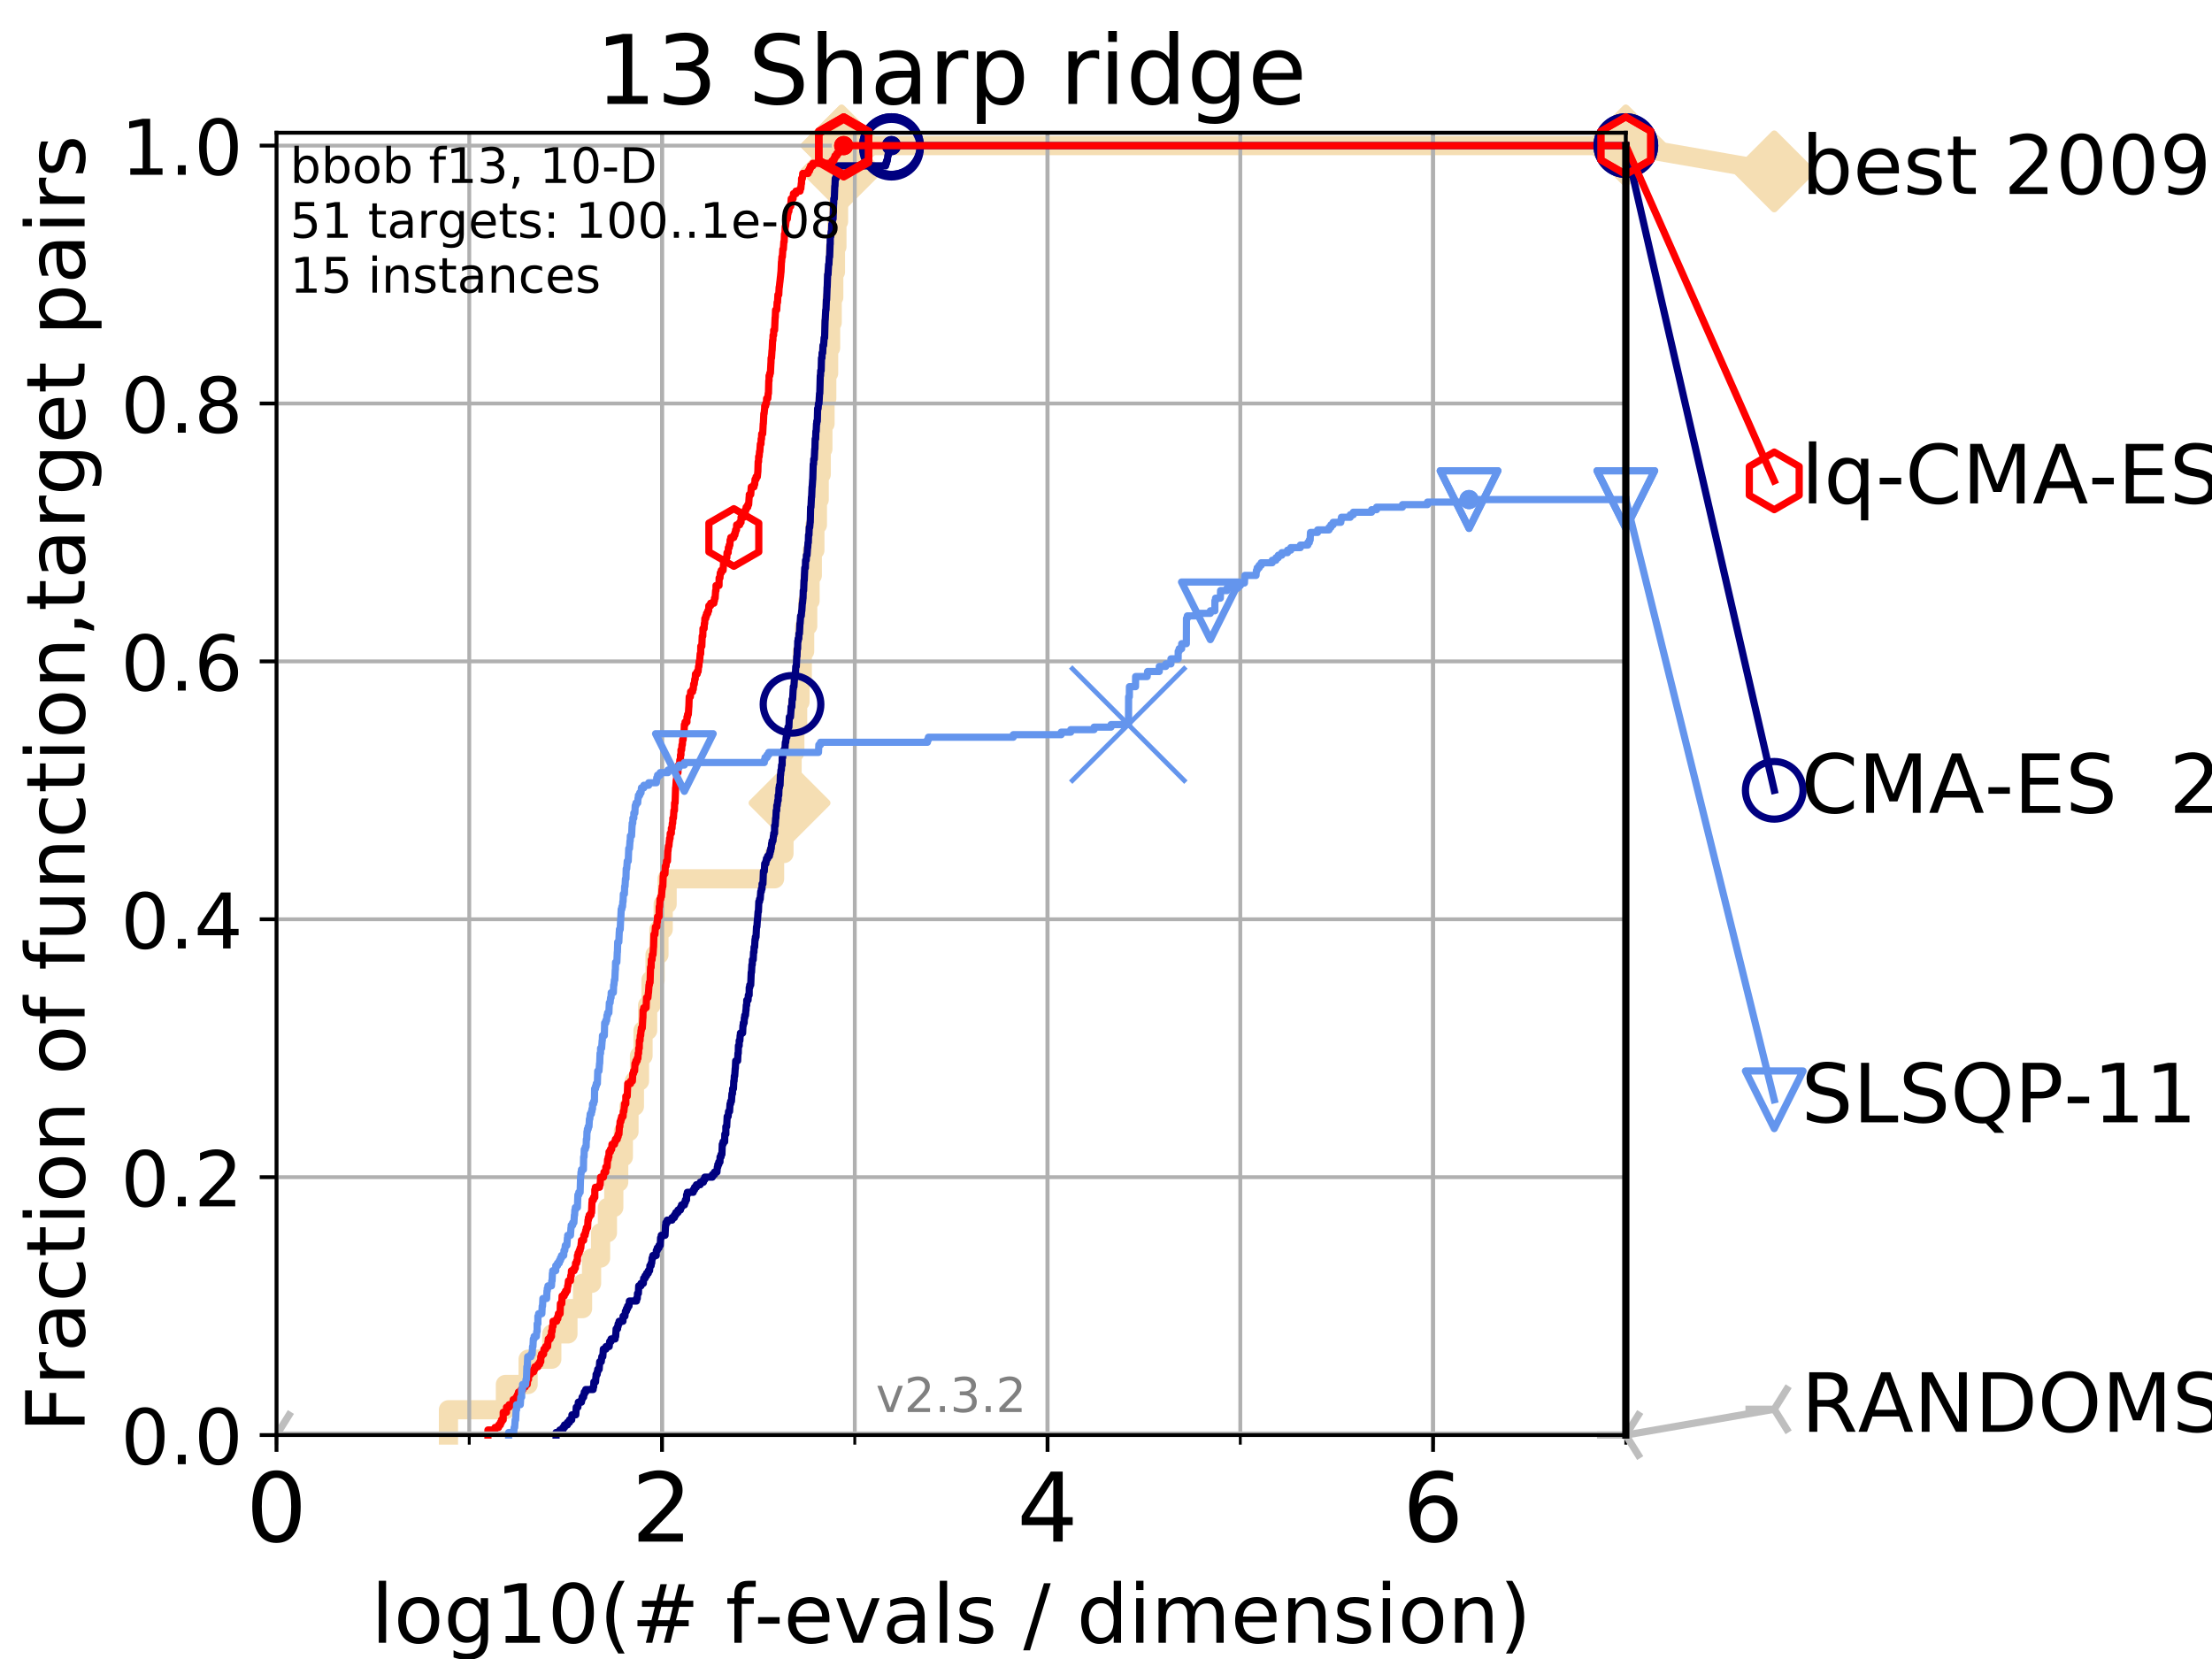 <?xml version="1.0" encoding="utf-8" standalone="no"?>
<!DOCTYPE svg PUBLIC "-//W3C//DTD SVG 1.1//EN"
  "http://www.w3.org/Graphics/SVG/1.1/DTD/svg11.dtd">
<!-- Created with matplotlib (https://matplotlib.org/) -->
<svg height="345.6pt" version="1.1" viewBox="0 0 460.8 345.6" width="460.8pt" xmlns="http://www.w3.org/2000/svg" xmlns:xlink="http://www.w3.org/1999/xlink">
 <defs>
  <style type="text/css">
*{stroke-linecap:butt;stroke-linejoin:round;}
  </style>
 </defs>
 <g id="figure_1">
  <g id="patch_1">
   <path d="M 0 345.6 
L 460.8 345.6 
L 460.8 0 
L 0 0 
z
" style="fill:#ffffff;"/>
  </g>
  <g id="axes_1">
   <g id="patch_2">
    <path d="M 57.6 298.944 
L 338.688 298.944 
L 338.688 27.648 
L 57.6 27.648 
z
" style="fill:#ffffff;"/>
   </g>
   <g id="line2d_1">
    <path d="M 93.422 298.944 
L 93.422 293.677 
L 105.285 293.677 
L 105.285 288.41 
L 110.017 288.41 
L 110.017 283.143 
L 114.947 283.143 
L 114.947 277.877 
L 118.31 277.877 
L 118.31 272.61 
L 121.355 272.61 
L 121.355 267.343 
L 123.233 267.343 
L 123.233 262.076 
L 125.111 262.076 
L 125.111 256.809 
L 126.54 256.809 
L 126.54 251.542 
L 127.861 251.542 
L 127.861 246.275 
L 128.886 246.275 
L 128.886 241.009 
L 129.853 241.009 
L 129.853 235.742 
L 131.031 235.742 
L 131.031 230.475 
L 132.158 230.475 
L 132.158 225.208 
L 133.216 225.208 
L 133.216 219.941 
L 133.954 219.941 
L 133.954 214.674 
L 134.912 214.674 
L 134.912 209.407 
L 135.622 209.407 
L 135.622 204.141 
L 136.457 204.141 
L 136.457 198.874 
L 137.271 198.874 
L 137.271 193.607 
L 138.153 193.607 
L 138.153 188.34 
L 138.976 188.34 
L 138.976 183.073 
L 161.357 183.073 
L 161.357 177.806 
L 163.312 177.806 
L 163.312 172.539 
L 163.915 172.539 
L 163.915 167.272 
L 164.475 167.272 
L 164.475 162.006 
L 165.003 162.006 
L 165.003 156.739 
L 165.576 156.739 
L 165.576 151.472 
L 166.162 151.472 
L 166.162 146.205 
L 166.652 146.205 
L 166.652 140.938 
L 167.129 140.938 
L 167.129 135.671 
L 167.621 135.671 
L 167.621 130.404 
L 168.263 130.404 
L 168.263 125.138 
L 168.749 125.138 
L 168.749 119.871 
L 169.219 119.871 
L 169.219 114.604 
L 169.752 114.604 
L 169.752 109.337 
L 170.278 109.337 
L 170.278 104.07 
L 170.653 104.07 
L 170.653 98.803 
L 171.08 98.803 
L 171.08 93.536 
L 171.42 93.536 
L 171.42 88.27 
L 171.869 88.27 
L 171.869 83.003 
L 172.228 83.003 
L 172.228 77.736 
L 172.619 77.736 
L 172.619 72.469 
L 173.028 72.469 
L 173.028 67.202 
L 173.358 67.202 
L 173.358 61.935 
L 173.686 61.935 
L 173.686 56.668 
L 174.037 56.668 
L 174.037 51.402 
L 174.342 51.402 
L 174.342 46.135 
L 174.686 46.135 
L 174.686 40.868 
L 174.974 40.868 
L 174.974 35.601 
L 175.32 35.601 
L 175.32 30.334 
L 338.688 30.334 
" style="fill:none;stroke:#f5deb3;stroke-linecap:square;stroke-width:4;"/>
   </g>
   <g id="line2d_2">
    <defs>
     <path d="M -0 7.778 
L 7.778 0 
L 0 -7.778 
L -7.778 -0 
z
" id="m4c81fa2102" style="stroke:#f5deb3;stroke-linejoin:miter;stroke-width:1.5;"/>
    </defs>
    <g>
     <use style="fill:#f5deb3;stroke:#f5deb3;stroke-linejoin:miter;stroke-width:1.5;" x="164.475" xlink:href="#m4c81fa2102" y="167.272"/>
     <use style="fill:#f5deb3;stroke:#f5deb3;stroke-linejoin:miter;stroke-width:1.5;" x="175.32" xlink:href="#m4c81fa2102" y="35.601"/>
     <use style="fill:#f5deb3;stroke:#f5deb3;stroke-linejoin:miter;stroke-width:1.5;" x="175.32" xlink:href="#m4c81fa2102" y="30.334"/>
     <use style="fill:#f5deb3;stroke:#f5deb3;stroke-linejoin:miter;stroke-width:1.5;" x="175.32" xlink:href="#m4c81fa2102" y="30.334"/>
     <use style="fill:#f5deb3;stroke:#f5deb3;stroke-linejoin:miter;stroke-width:1.5;" x="338.688" xlink:href="#m4c81fa2102" y="30.334"/>
    </g>
   </g>
   <g id="line2d_3">
    <path style="fill:none;stroke:#f5deb3;stroke-linecap:square;stroke-width:4;"/>
    <g/>
   </g>
   <g id="line2d_4">
    <path d="M 338.688 30.334 
L 369.608 35.706 
" style="fill:none;stroke:#f5deb3;stroke-linecap:square;stroke-width:4;"/>
    <g>
     <use style="fill:#f5deb3;stroke:#f5deb3;stroke-linejoin:miter;stroke-width:1.5;" x="338.688" xlink:href="#m4c81fa2102" y="30.334"/>
     <use style="fill:#f5deb3;stroke:#f5deb3;stroke-linejoin:miter;stroke-width:1.5;" x="369.608" xlink:href="#m4c81fa2102" y="35.706"/>
    </g>
   </g>
   <g id="matplotlib.axis_1">
    <g id="xtick_1">
     <g id="line2d_5">
      <path clip-path="url(#p592c161336)" d="M 57.6 298.944 
L 57.6 27.648 
" style="fill:none;stroke:#b0b0b0;stroke-linecap:square;stroke-width:0.8;"/>
     </g>
     <g id="line2d_6">
      <defs>
       <path d="M 0 0 
L 0 3.5 
" id="m24028a3ec6" style="stroke:#000000;stroke-width:0.8;"/>
      </defs>
      <g>
       <use style="stroke:#000000;stroke-width:0.8;" x="57.6" xlink:href="#m24028a3ec6" y="298.944"/>
      </g>
     </g>
     <g id="text_1">
      <!-- 0 -->
      <defs>
       <path d="M 31.781 66.406 
Q 24.172 66.406 20.328 58.906 
Q 16.5 51.422 16.5 36.375 
Q 16.5 21.391 20.328 13.891 
Q 24.172 6.391 31.781 6.391 
Q 39.453 6.391 43.281 13.891 
Q 47.125 21.391 47.125 36.375 
Q 47.125 51.422 43.281 58.906 
Q 39.453 66.406 31.781 66.406 
z
M 31.781 74.219 
Q 44.047 74.219 50.516 64.516 
Q 56.984 54.828 56.984 36.375 
Q 56.984 17.969 50.516 8.266 
Q 44.047 -1.422 31.781 -1.422 
Q 19.531 -1.422 13.062 8.266 
Q 6.594 17.969 6.594 36.375 
Q 6.594 54.828 13.062 64.516 
Q 19.531 74.219 31.781 74.219 
z
" id="DejaVuSans-48"/>
      </defs>
      <g transform="translate(51.237 321.141)scale(0.2 -0.2)">
       <use xlink:href="#DejaVuSans-48"/>
      </g>
     </g>
    </g>
    <g id="xtick_2">
     <g id="line2d_7">
      <path clip-path="url(#p592c161336)" d="M 137.911 298.944 
L 137.911 27.648 
" style="fill:none;stroke:#b0b0b0;stroke-linecap:square;stroke-width:0.8;"/>
     </g>
     <g id="line2d_8">
      <g>
       <use style="stroke:#000000;stroke-width:0.8;" x="137.911" xlink:href="#m24028a3ec6" y="298.944"/>
      </g>
     </g>
     <g id="text_2">
      <!-- 2 -->
      <defs>
       <path d="M 19.188 8.297 
L 53.609 8.297 
L 53.609 0 
L 7.328 0 
L 7.328 8.297 
Q 12.938 14.109 22.625 23.891 
Q 32.328 33.688 34.812 36.531 
Q 39.547 41.844 41.422 45.531 
Q 43.312 49.219 43.312 52.781 
Q 43.312 58.594 39.234 62.25 
Q 35.156 65.922 28.609 65.922 
Q 23.969 65.922 18.812 64.312 
Q 13.672 62.703 7.812 59.422 
L 7.812 69.391 
Q 13.766 71.781 18.938 73 
Q 24.125 74.219 28.422 74.219 
Q 39.75 74.219 46.484 68.547 
Q 53.219 62.891 53.219 53.422 
Q 53.219 48.922 51.531 44.891 
Q 49.859 40.875 45.406 35.406 
Q 44.188 33.984 37.641 27.219 
Q 31.109 20.453 19.188 8.297 
z
" id="DejaVuSans-50"/>
      </defs>
      <g transform="translate(131.548 321.141)scale(0.2 -0.2)">
       <use xlink:href="#DejaVuSans-50"/>
      </g>
     </g>
    </g>
    <g id="xtick_3">
     <g id="line2d_9">
      <path clip-path="url(#p592c161336)" d="M 218.222 298.944 
L 218.222 27.648 
" style="fill:none;stroke:#b0b0b0;stroke-linecap:square;stroke-width:0.8;"/>
     </g>
     <g id="line2d_10">
      <g>
       <use style="stroke:#000000;stroke-width:0.8;" x="218.222" xlink:href="#m24028a3ec6" y="298.944"/>
      </g>
     </g>
     <g id="text_3">
      <!-- 4 -->
      <defs>
       <path d="M 37.797 64.312 
L 12.891 25.391 
L 37.797 25.391 
z
M 35.203 72.906 
L 47.609 72.906 
L 47.609 25.391 
L 58.016 25.391 
L 58.016 17.188 
L 47.609 17.188 
L 47.609 0 
L 37.797 0 
L 37.797 17.188 
L 4.891 17.188 
L 4.891 26.703 
z
" id="DejaVuSans-52"/>
      </defs>
      <g transform="translate(211.859 321.141)scale(0.2 -0.2)">
       <use xlink:href="#DejaVuSans-52"/>
      </g>
     </g>
    </g>
    <g id="xtick_4">
     <g id="line2d_11">
      <path clip-path="url(#p592c161336)" d="M 298.533 298.944 
L 298.533 27.648 
" style="fill:none;stroke:#b0b0b0;stroke-linecap:square;stroke-width:0.8;"/>
     </g>
     <g id="line2d_12">
      <g>
       <use style="stroke:#000000;stroke-width:0.8;" x="298.533" xlink:href="#m24028a3ec6" y="298.944"/>
      </g>
     </g>
     <g id="text_4">
      <!-- 6 -->
      <defs>
       <path d="M 33.016 40.375 
Q 26.375 40.375 22.484 35.828 
Q 18.609 31.297 18.609 23.391 
Q 18.609 15.531 22.484 10.953 
Q 26.375 6.391 33.016 6.391 
Q 39.656 6.391 43.531 10.953 
Q 47.406 15.531 47.406 23.391 
Q 47.406 31.297 43.531 35.828 
Q 39.656 40.375 33.016 40.375 
z
M 52.594 71.297 
L 52.594 62.312 
Q 48.875 64.062 45.094 64.984 
Q 41.312 65.922 37.594 65.922 
Q 27.828 65.922 22.672 59.328 
Q 17.531 52.734 16.797 39.406 
Q 19.672 43.656 24.016 45.922 
Q 28.375 48.188 33.594 48.188 
Q 44.578 48.188 50.953 41.516 
Q 57.328 34.859 57.328 23.391 
Q 57.328 12.156 50.688 5.359 
Q 44.047 -1.422 33.016 -1.422 
Q 20.359 -1.422 13.672 8.266 
Q 6.984 17.969 6.984 36.375 
Q 6.984 53.656 15.188 63.938 
Q 23.391 74.219 37.203 74.219 
Q 40.922 74.219 44.703 73.484 
Q 48.484 72.75 52.594 71.297 
z
" id="DejaVuSans-54"/>
      </defs>
      <g transform="translate(292.17 321.141)scale(0.2 -0.2)">
       <use xlink:href="#DejaVuSans-54"/>
      </g>
     </g>
    </g>
    <g id="xtick_5">
     <g id="line2d_13">
      <path clip-path="url(#p592c161336)" d="M 57.6 298.944 
L 57.6 27.648 
" style="fill:none;stroke:#b0b0b0;stroke-linecap:square;stroke-width:0.8;"/>
     </g>
     <g id="line2d_14">
      <defs>
       <path d="M 0 0 
L 0 2 
" id="mcfaed23faa" style="stroke:#000000;stroke-width:0.6;"/>
      </defs>
      <g>
       <use style="stroke:#000000;stroke-width:0.6;" x="57.6" xlink:href="#mcfaed23faa" y="298.944"/>
      </g>
     </g>
    </g>
    <g id="xtick_6">
     <g id="line2d_15">
      <path clip-path="url(#p592c161336)" d="M 97.755 298.944 
L 97.755 27.648 
" style="fill:none;stroke:#b0b0b0;stroke-linecap:square;stroke-width:0.8;"/>
     </g>
     <g id="line2d_16">
      <g>
       <use style="stroke:#000000;stroke-width:0.6;" x="97.755" xlink:href="#mcfaed23faa" y="298.944"/>
      </g>
     </g>
    </g>
    <g id="xtick_7">
     <g id="line2d_17">
      <path clip-path="url(#p592c161336)" d="M 137.911 298.944 
L 137.911 27.648 
" style="fill:none;stroke:#b0b0b0;stroke-linecap:square;stroke-width:0.8;"/>
     </g>
     <g id="line2d_18">
      <g>
       <use style="stroke:#000000;stroke-width:0.6;" x="137.911" xlink:href="#mcfaed23faa" y="298.944"/>
      </g>
     </g>
    </g>
    <g id="xtick_8">
     <g id="line2d_19">
      <path clip-path="url(#p592c161336)" d="M 178.066 298.944 
L 178.066 27.648 
" style="fill:none;stroke:#b0b0b0;stroke-linecap:square;stroke-width:0.8;"/>
     </g>
     <g id="line2d_20">
      <g>
       <use style="stroke:#000000;stroke-width:0.6;" x="178.066" xlink:href="#mcfaed23faa" y="298.944"/>
      </g>
     </g>
    </g>
    <g id="xtick_9">
     <g id="line2d_21">
      <path clip-path="url(#p592c161336)" d="M 218.222 298.944 
L 218.222 27.648 
" style="fill:none;stroke:#b0b0b0;stroke-linecap:square;stroke-width:0.8;"/>
     </g>
     <g id="line2d_22">
      <g>
       <use style="stroke:#000000;stroke-width:0.6;" x="218.222" xlink:href="#mcfaed23faa" y="298.944"/>
      </g>
     </g>
    </g>
    <g id="xtick_10">
     <g id="line2d_23">
      <path clip-path="url(#p592c161336)" d="M 258.377 298.944 
L 258.377 27.648 
" style="fill:none;stroke:#b0b0b0;stroke-linecap:square;stroke-width:0.8;"/>
     </g>
     <g id="line2d_24">
      <g>
       <use style="stroke:#000000;stroke-width:0.6;" x="258.377" xlink:href="#mcfaed23faa" y="298.944"/>
      </g>
     </g>
    </g>
    <g id="xtick_11">
     <g id="line2d_25">
      <path clip-path="url(#p592c161336)" d="M 298.533 298.944 
L 298.533 27.648 
" style="fill:none;stroke:#b0b0b0;stroke-linecap:square;stroke-width:0.8;"/>
     </g>
     <g id="line2d_26">
      <g>
       <use style="stroke:#000000;stroke-width:0.6;" x="298.533" xlink:href="#mcfaed23faa" y="298.944"/>
      </g>
     </g>
    </g>
    <g id="xtick_12">
     <g id="line2d_27">
      <path clip-path="url(#p592c161336)" d="M 338.688 298.944 
L 338.688 27.648 
" style="fill:none;stroke:#b0b0b0;stroke-linecap:square;stroke-width:0.8;"/>
     </g>
     <g id="line2d_28">
      <g>
       <use style="stroke:#000000;stroke-width:0.6;" x="338.688" xlink:href="#mcfaed23faa" y="298.944"/>
      </g>
     </g>
    </g>
    <g id="text_5">
     <!-- log10(# f-evals / dimension) -->
     <defs>
      <path d="M 9.422 75.984 
L 18.406 75.984 
L 18.406 0 
L 9.422 0 
z
" id="DejaVuSans-108"/>
      <path d="M 30.609 48.391 
Q 23.391 48.391 19.188 42.75 
Q 14.984 37.109 14.984 27.297 
Q 14.984 17.484 19.156 11.844 
Q 23.344 6.203 30.609 6.203 
Q 37.797 6.203 41.984 11.859 
Q 46.188 17.531 46.188 27.297 
Q 46.188 37.016 41.984 42.703 
Q 37.797 48.391 30.609 48.391 
z
M 30.609 56 
Q 42.328 56 49.016 48.375 
Q 55.719 40.766 55.719 27.297 
Q 55.719 13.875 49.016 6.219 
Q 42.328 -1.422 30.609 -1.422 
Q 18.844 -1.422 12.172 6.219 
Q 5.516 13.875 5.516 27.297 
Q 5.516 40.766 12.172 48.375 
Q 18.844 56 30.609 56 
z
" id="DejaVuSans-111"/>
      <path d="M 45.406 27.984 
Q 45.406 37.75 41.375 43.109 
Q 37.359 48.484 30.078 48.484 
Q 22.859 48.484 18.828 43.109 
Q 14.797 37.75 14.797 27.984 
Q 14.797 18.266 18.828 12.891 
Q 22.859 7.516 30.078 7.516 
Q 37.359 7.516 41.375 12.891 
Q 45.406 18.266 45.406 27.984 
z
M 54.391 6.781 
Q 54.391 -7.172 48.188 -13.984 
Q 42 -20.797 29.203 -20.797 
Q 24.469 -20.797 20.266 -20.094 
Q 16.062 -19.391 12.109 -17.922 
L 12.109 -9.188 
Q 16.062 -11.328 19.922 -12.344 
Q 23.781 -13.375 27.781 -13.375 
Q 36.625 -13.375 41.016 -8.766 
Q 45.406 -4.156 45.406 5.172 
L 45.406 9.625 
Q 42.625 4.781 38.281 2.391 
Q 33.938 0 27.875 0 
Q 17.828 0 11.672 7.656 
Q 5.516 15.328 5.516 27.984 
Q 5.516 40.672 11.672 48.328 
Q 17.828 56 27.875 56 
Q 33.938 56 38.281 53.609 
Q 42.625 51.219 45.406 46.391 
L 45.406 54.688 
L 54.391 54.688 
z
" id="DejaVuSans-103"/>
      <path d="M 12.406 8.297 
L 28.516 8.297 
L 28.516 63.922 
L 10.984 60.406 
L 10.984 69.391 
L 28.422 72.906 
L 38.281 72.906 
L 38.281 8.297 
L 54.391 8.297 
L 54.391 0 
L 12.406 0 
z
" id="DejaVuSans-49"/>
      <path d="M 31 75.875 
Q 24.469 64.656 21.281 53.656 
Q 18.109 42.672 18.109 31.391 
Q 18.109 20.125 21.312 9.062 
Q 24.516 -2 31 -13.188 
L 23.188 -13.188 
Q 15.875 -1.703 12.234 9.375 
Q 8.594 20.453 8.594 31.391 
Q 8.594 42.281 12.203 53.312 
Q 15.828 64.359 23.188 75.875 
z
" id="DejaVuSans-40"/>
      <path d="M 51.125 44 
L 36.922 44 
L 32.812 27.688 
L 47.125 27.688 
z
M 43.797 71.781 
L 38.719 51.516 
L 52.984 51.516 
L 58.109 71.781 
L 65.922 71.781 
L 60.891 51.516 
L 76.125 51.516 
L 76.125 44 
L 58.984 44 
L 54.984 27.688 
L 70.516 27.688 
L 70.516 20.219 
L 53.078 20.219 
L 48 0 
L 40.188 0 
L 45.219 20.219 
L 30.906 20.219 
L 25.875 0 
L 18.016 0 
L 23.094 20.219 
L 7.719 20.219 
L 7.719 27.688 
L 24.906 27.688 
L 29 44 
L 13.281 44 
L 13.281 51.516 
L 30.906 51.516 
L 35.891 71.781 
z
" id="DejaVuSans-35"/>
      <path id="DejaVuSans-32"/>
      <path d="M 37.109 75.984 
L 37.109 68.5 
L 28.516 68.5 
Q 23.688 68.5 21.797 66.547 
Q 19.922 64.594 19.922 59.516 
L 19.922 54.688 
L 34.719 54.688 
L 34.719 47.703 
L 19.922 47.703 
L 19.922 0 
L 10.891 0 
L 10.891 47.703 
L 2.297 47.703 
L 2.297 54.688 
L 10.891 54.688 
L 10.891 58.5 
Q 10.891 67.625 15.141 71.797 
Q 19.391 75.984 28.609 75.984 
z
" id="DejaVuSans-102"/>
      <path d="M 4.891 31.391 
L 31.203 31.391 
L 31.203 23.391 
L 4.891 23.391 
z
" id="DejaVuSans-45"/>
      <path d="M 56.203 29.594 
L 56.203 25.203 
L 14.891 25.203 
Q 15.484 15.922 20.484 11.062 
Q 25.484 6.203 34.422 6.203 
Q 39.594 6.203 44.453 7.469 
Q 49.312 8.734 54.109 11.281 
L 54.109 2.781 
Q 49.266 0.734 44.188 -0.344 
Q 39.109 -1.422 33.891 -1.422 
Q 20.797 -1.422 13.156 6.188 
Q 5.516 13.812 5.516 26.812 
Q 5.516 40.234 12.766 48.109 
Q 20.016 56 32.328 56 
Q 43.359 56 49.781 48.891 
Q 56.203 41.797 56.203 29.594 
z
M 47.219 32.234 
Q 47.125 39.594 43.094 43.984 
Q 39.062 48.391 32.422 48.391 
Q 24.906 48.391 20.391 44.141 
Q 15.875 39.891 15.188 32.172 
z
" id="DejaVuSans-101"/>
      <path d="M 2.984 54.688 
L 12.5 54.688 
L 29.594 8.797 
L 46.688 54.688 
L 56.203 54.688 
L 35.688 0 
L 23.484 0 
z
" id="DejaVuSans-118"/>
      <path d="M 34.281 27.484 
Q 23.391 27.484 19.188 25 
Q 14.984 22.516 14.984 16.5 
Q 14.984 11.719 18.141 8.906 
Q 21.297 6.109 26.703 6.109 
Q 34.188 6.109 38.703 11.406 
Q 43.219 16.703 43.219 25.484 
L 43.219 27.484 
z
M 52.203 31.203 
L 52.203 0 
L 43.219 0 
L 43.219 8.297 
Q 40.141 3.328 35.547 0.953 
Q 30.953 -1.422 24.312 -1.422 
Q 15.922 -1.422 10.953 3.297 
Q 6 8.016 6 15.922 
Q 6 25.141 12.172 29.828 
Q 18.359 34.516 30.609 34.516 
L 43.219 34.516 
L 43.219 35.406 
Q 43.219 41.609 39.141 45 
Q 35.062 48.391 27.688 48.391 
Q 23 48.391 18.547 47.266 
Q 14.109 46.141 10.016 43.891 
L 10.016 52.203 
Q 14.938 54.109 19.578 55.047 
Q 24.219 56 28.609 56 
Q 40.484 56 46.344 49.844 
Q 52.203 43.703 52.203 31.203 
z
" id="DejaVuSans-97"/>
      <path d="M 44.281 53.078 
L 44.281 44.578 
Q 40.484 46.531 36.375 47.5 
Q 32.281 48.484 27.875 48.484 
Q 21.188 48.484 17.844 46.438 
Q 14.5 44.391 14.5 40.281 
Q 14.5 37.156 16.891 35.375 
Q 19.281 33.594 26.516 31.984 
L 29.594 31.297 
Q 39.156 29.25 43.188 25.516 
Q 47.219 21.781 47.219 15.094 
Q 47.219 7.469 41.188 3.016 
Q 35.156 -1.422 24.609 -1.422 
Q 20.219 -1.422 15.453 -0.562 
Q 10.688 0.297 5.422 2 
L 5.422 11.281 
Q 10.406 8.688 15.234 7.391 
Q 20.062 6.109 24.812 6.109 
Q 31.156 6.109 34.562 8.281 
Q 37.984 10.453 37.984 14.406 
Q 37.984 18.062 35.516 20.016 
Q 33.062 21.969 24.703 23.781 
L 21.578 24.516 
Q 13.234 26.266 9.516 29.906 
Q 5.812 33.547 5.812 39.891 
Q 5.812 47.609 11.281 51.797 
Q 16.75 56 26.812 56 
Q 31.781 56 36.172 55.266 
Q 40.578 54.547 44.281 53.078 
z
" id="DejaVuSans-115"/>
      <path d="M 25.391 72.906 
L 33.688 72.906 
L 8.297 -9.281 
L 0 -9.281 
z
" id="DejaVuSans-47"/>
      <path d="M 45.406 46.391 
L 45.406 75.984 
L 54.391 75.984 
L 54.391 0 
L 45.406 0 
L 45.406 8.203 
Q 42.578 3.328 38.25 0.953 
Q 33.938 -1.422 27.875 -1.422 
Q 17.969 -1.422 11.734 6.484 
Q 5.516 14.406 5.516 27.297 
Q 5.516 40.188 11.734 48.094 
Q 17.969 56 27.875 56 
Q 33.938 56 38.25 53.625 
Q 42.578 51.266 45.406 46.391 
z
M 14.797 27.297 
Q 14.797 17.391 18.875 11.75 
Q 22.953 6.109 30.078 6.109 
Q 37.203 6.109 41.297 11.75 
Q 45.406 17.391 45.406 27.297 
Q 45.406 37.203 41.297 42.844 
Q 37.203 48.484 30.078 48.484 
Q 22.953 48.484 18.875 42.844 
Q 14.797 37.203 14.797 27.297 
z
" id="DejaVuSans-100"/>
      <path d="M 9.422 54.688 
L 18.406 54.688 
L 18.406 0 
L 9.422 0 
z
M 9.422 75.984 
L 18.406 75.984 
L 18.406 64.594 
L 9.422 64.594 
z
" id="DejaVuSans-105"/>
      <path d="M 52 44.188 
Q 55.375 50.25 60.062 53.125 
Q 64.75 56 71.094 56 
Q 79.641 56 84.281 50.016 
Q 88.922 44.047 88.922 33.016 
L 88.922 0 
L 79.891 0 
L 79.891 32.719 
Q 79.891 40.578 77.094 44.375 
Q 74.312 48.188 68.609 48.188 
Q 61.625 48.188 57.562 43.547 
Q 53.516 38.922 53.516 30.906 
L 53.516 0 
L 44.484 0 
L 44.484 32.719 
Q 44.484 40.625 41.703 44.406 
Q 38.922 48.188 33.109 48.188 
Q 26.219 48.188 22.156 43.531 
Q 18.109 38.875 18.109 30.906 
L 18.109 0 
L 9.078 0 
L 9.078 54.688 
L 18.109 54.688 
L 18.109 46.188 
Q 21.188 51.219 25.484 53.609 
Q 29.781 56 35.688 56 
Q 41.656 56 45.828 52.969 
Q 50 49.953 52 44.188 
z
" id="DejaVuSans-109"/>
      <path d="M 54.891 33.016 
L 54.891 0 
L 45.906 0 
L 45.906 32.719 
Q 45.906 40.484 42.875 44.328 
Q 39.844 48.188 33.797 48.188 
Q 26.516 48.188 22.312 43.547 
Q 18.109 38.922 18.109 30.906 
L 18.109 0 
L 9.078 0 
L 9.078 54.688 
L 18.109 54.688 
L 18.109 46.188 
Q 21.344 51.125 25.703 53.562 
Q 30.078 56 35.797 56 
Q 45.219 56 50.047 50.172 
Q 54.891 44.344 54.891 33.016 
z
" id="DejaVuSans-110"/>
      <path d="M 8.016 75.875 
L 15.828 75.875 
Q 23.141 64.359 26.781 53.312 
Q 30.422 42.281 30.422 31.391 
Q 30.422 20.453 26.781 9.375 
Q 23.141 -1.703 15.828 -13.188 
L 8.016 -13.188 
Q 14.5 -2 17.703 9.062 
Q 20.906 20.125 20.906 31.391 
Q 20.906 42.672 17.703 53.656 
Q 14.5 64.656 8.016 75.875 
z
" id="DejaVuSans-41"/>
     </defs>
     <g transform="translate(77.303 342.218)scale(0.17 -0.17)">
      <use xlink:href="#DejaVuSans-108"/>
      <use x="27.783" xlink:href="#DejaVuSans-111"/>
      <use x="88.965" xlink:href="#DejaVuSans-103"/>
      <use x="152.441" xlink:href="#DejaVuSans-49"/>
      <use x="216.064" xlink:href="#DejaVuSans-48"/>
      <use x="279.688" xlink:href="#DejaVuSans-40"/>
      <use x="318.701" xlink:href="#DejaVuSans-35"/>
      <use x="402.49" xlink:href="#DejaVuSans-32"/>
      <use x="434.277" xlink:href="#DejaVuSans-102"/>
      <use x="469.404" xlink:href="#DejaVuSans-45"/>
      <use x="505.488" xlink:href="#DejaVuSans-101"/>
      <use x="567.012" xlink:href="#DejaVuSans-118"/>
      <use x="626.191" xlink:href="#DejaVuSans-97"/>
      <use x="687.471" xlink:href="#DejaVuSans-108"/>
      <use x="715.254" xlink:href="#DejaVuSans-115"/>
      <use x="767.354" xlink:href="#DejaVuSans-32"/>
      <use x="799.141" xlink:href="#DejaVuSans-47"/>
      <use x="832.832" xlink:href="#DejaVuSans-32"/>
      <use x="864.619" xlink:href="#DejaVuSans-100"/>
      <use x="928.096" xlink:href="#DejaVuSans-105"/>
      <use x="955.879" xlink:href="#DejaVuSans-109"/>
      <use x="1053.291" xlink:href="#DejaVuSans-101"/>
      <use x="1114.814" xlink:href="#DejaVuSans-110"/>
      <use x="1178.193" xlink:href="#DejaVuSans-115"/>
      <use x="1230.293" xlink:href="#DejaVuSans-105"/>
      <use x="1258.076" xlink:href="#DejaVuSans-111"/>
      <use x="1319.258" xlink:href="#DejaVuSans-110"/>
      <use x="1382.637" xlink:href="#DejaVuSans-41"/>
     </g>
    </g>
   </g>
   <g id="matplotlib.axis_2">
    <g id="ytick_1">
     <g id="line2d_29">
      <path clip-path="url(#p592c161336)" d="M 57.6 298.944 
L 338.688 298.944 
" style="fill:none;stroke:#b0b0b0;stroke-linecap:square;stroke-width:0.8;"/>
     </g>
     <g id="line2d_30">
      <defs>
       <path d="M 0 0 
L -3.5 0 
" id="m33e8bac5e1" style="stroke:#000000;stroke-width:0.8;"/>
      </defs>
      <g>
       <use style="stroke:#000000;stroke-width:0.8;" x="57.6" xlink:href="#m33e8bac5e1" y="298.944"/>
      </g>
     </g>
     <g id="text_6">
      <!-- 0.0 -->
      <defs>
       <path d="M 10.688 12.406 
L 21 12.406 
L 21 0 
L 10.688 0 
z
" id="DejaVuSans-46"/>
      </defs>
      <g transform="translate(25.155 305.023)scale(0.16 -0.16)">
       <use xlink:href="#DejaVuSans-48"/>
       <use x="63.623" xlink:href="#DejaVuSans-46"/>
       <use x="95.41" xlink:href="#DejaVuSans-48"/>
      </g>
     </g>
    </g>
    <g id="ytick_2">
     <g id="line2d_31">
      <path clip-path="url(#p592c161336)" d="M 57.6 245.222 
L 338.688 245.222 
" style="fill:none;stroke:#b0b0b0;stroke-linecap:square;stroke-width:0.8;"/>
     </g>
     <g id="line2d_32">
      <g>
       <use style="stroke:#000000;stroke-width:0.8;" x="57.6" xlink:href="#m33e8bac5e1" y="245.222"/>
      </g>
     </g>
     <g id="text_7">
      <!-- 0.2 -->
      <g transform="translate(25.155 251.301)scale(0.16 -0.16)">
       <use xlink:href="#DejaVuSans-48"/>
       <use x="63.623" xlink:href="#DejaVuSans-46"/>
       <use x="95.41" xlink:href="#DejaVuSans-50"/>
      </g>
     </g>
    </g>
    <g id="ytick_3">
     <g id="line2d_33">
      <path clip-path="url(#p592c161336)" d="M 57.6 191.5 
L 338.688 191.5 
" style="fill:none;stroke:#b0b0b0;stroke-linecap:square;stroke-width:0.8;"/>
     </g>
     <g id="line2d_34">
      <g>
       <use style="stroke:#000000;stroke-width:0.8;" x="57.6" xlink:href="#m33e8bac5e1" y="191.5"/>
      </g>
     </g>
     <g id="text_8">
      <!-- 0.4 -->
      <g transform="translate(25.155 197.579)scale(0.16 -0.16)">
       <use xlink:href="#DejaVuSans-48"/>
       <use x="63.623" xlink:href="#DejaVuSans-46"/>
       <use x="95.41" xlink:href="#DejaVuSans-52"/>
      </g>
     </g>
    </g>
    <g id="ytick_4">
     <g id="line2d_35">
      <path clip-path="url(#p592c161336)" d="M 57.6 137.778 
L 338.688 137.778 
" style="fill:none;stroke:#b0b0b0;stroke-linecap:square;stroke-width:0.8;"/>
     </g>
     <g id="line2d_36">
      <g>
       <use style="stroke:#000000;stroke-width:0.8;" x="57.6" xlink:href="#m33e8bac5e1" y="137.778"/>
      </g>
     </g>
     <g id="text_9">
      <!-- 0.6 -->
      <g transform="translate(25.155 143.857)scale(0.16 -0.16)">
       <use xlink:href="#DejaVuSans-48"/>
       <use x="63.623" xlink:href="#DejaVuSans-46"/>
       <use x="95.41" xlink:href="#DejaVuSans-54"/>
      </g>
     </g>
    </g>
    <g id="ytick_5">
     <g id="line2d_37">
      <path clip-path="url(#p592c161336)" d="M 57.6 84.056 
L 338.688 84.056 
" style="fill:none;stroke:#b0b0b0;stroke-linecap:square;stroke-width:0.8;"/>
     </g>
     <g id="line2d_38">
      <g>
       <use style="stroke:#000000;stroke-width:0.8;" x="57.6" xlink:href="#m33e8bac5e1" y="84.056"/>
      </g>
     </g>
     <g id="text_10">
      <!-- 0.8 -->
      <defs>
       <path d="M 31.781 34.625 
Q 24.75 34.625 20.719 30.859 
Q 16.703 27.094 16.703 20.516 
Q 16.703 13.922 20.719 10.156 
Q 24.75 6.391 31.781 6.391 
Q 38.812 6.391 42.859 10.172 
Q 46.922 13.969 46.922 20.516 
Q 46.922 27.094 42.891 30.859 
Q 38.875 34.625 31.781 34.625 
z
M 21.922 38.812 
Q 15.578 40.375 12.031 44.719 
Q 8.5 49.078 8.5 55.328 
Q 8.5 64.062 14.719 69.141 
Q 20.953 74.219 31.781 74.219 
Q 42.672 74.219 48.875 69.141 
Q 55.078 64.062 55.078 55.328 
Q 55.078 49.078 51.531 44.719 
Q 48 40.375 41.703 38.812 
Q 48.828 37.156 52.797 32.312 
Q 56.781 27.484 56.781 20.516 
Q 56.781 9.906 50.312 4.234 
Q 43.844 -1.422 31.781 -1.422 
Q 19.734 -1.422 13.25 4.234 
Q 6.781 9.906 6.781 20.516 
Q 6.781 27.484 10.781 32.312 
Q 14.797 37.156 21.922 38.812 
z
M 18.312 54.391 
Q 18.312 48.734 21.844 45.562 
Q 25.391 42.391 31.781 42.391 
Q 38.141 42.391 41.719 45.562 
Q 45.312 48.734 45.312 54.391 
Q 45.312 60.062 41.719 63.234 
Q 38.141 66.406 31.781 66.406 
Q 25.391 66.406 21.844 63.234 
Q 18.312 60.062 18.312 54.391 
z
" id="DejaVuSans-56"/>
      </defs>
      <g transform="translate(25.155 90.135)scale(0.16 -0.16)">
       <use xlink:href="#DejaVuSans-48"/>
       <use x="63.623" xlink:href="#DejaVuSans-46"/>
       <use x="95.41" xlink:href="#DejaVuSans-56"/>
      </g>
     </g>
    </g>
    <g id="ytick_6">
     <g id="line2d_39">
      <path clip-path="url(#p592c161336)" d="M 57.6 30.334 
L 338.688 30.334 
" style="fill:none;stroke:#b0b0b0;stroke-linecap:square;stroke-width:0.8;"/>
     </g>
     <g id="line2d_40">
      <g>
       <use style="stroke:#000000;stroke-width:0.8;" x="57.6" xlink:href="#m33e8bac5e1" y="30.334"/>
      </g>
     </g>
     <g id="text_11">
      <!-- 1.0 -->
      <g transform="translate(25.155 36.413)scale(0.16 -0.16)">
       <use xlink:href="#DejaVuSans-49"/>
       <use x="63.623" xlink:href="#DejaVuSans-46"/>
       <use x="95.41" xlink:href="#DejaVuSans-48"/>
      </g>
     </g>
    </g>
    <g id="text_12">
     <!-- Fraction of function,target pairs -->
     <defs>
      <path d="M 9.812 72.906 
L 51.703 72.906 
L 51.703 64.594 
L 19.672 64.594 
L 19.672 43.109 
L 48.578 43.109 
L 48.578 34.812 
L 19.672 34.812 
L 19.672 0 
L 9.812 0 
z
" id="DejaVuSans-70"/>
      <path d="M 41.109 46.297 
Q 39.594 47.172 37.812 47.578 
Q 36.031 48 33.891 48 
Q 26.266 48 22.188 43.047 
Q 18.109 38.094 18.109 28.812 
L 18.109 0 
L 9.078 0 
L 9.078 54.688 
L 18.109 54.688 
L 18.109 46.188 
Q 20.953 51.172 25.484 53.578 
Q 30.031 56 36.531 56 
Q 37.453 56 38.578 55.875 
Q 39.703 55.766 41.062 55.516 
z
" id="DejaVuSans-114"/>
      <path d="M 48.781 52.594 
L 48.781 44.188 
Q 44.969 46.297 41.141 47.344 
Q 37.312 48.391 33.406 48.391 
Q 24.656 48.391 19.812 42.844 
Q 14.984 37.312 14.984 27.297 
Q 14.984 17.281 19.812 11.734 
Q 24.656 6.203 33.406 6.203 
Q 37.312 6.203 41.141 7.25 
Q 44.969 8.297 48.781 10.406 
L 48.781 2.094 
Q 45.016 0.344 40.984 -0.531 
Q 36.969 -1.422 32.422 -1.422 
Q 20.062 -1.422 12.781 6.344 
Q 5.516 14.109 5.516 27.297 
Q 5.516 40.672 12.859 48.328 
Q 20.219 56 33.016 56 
Q 37.156 56 41.109 55.141 
Q 45.062 54.297 48.781 52.594 
z
" id="DejaVuSans-99"/>
      <path d="M 18.312 70.219 
L 18.312 54.688 
L 36.812 54.688 
L 36.812 47.703 
L 18.312 47.703 
L 18.312 18.016 
Q 18.312 11.328 20.141 9.422 
Q 21.969 7.516 27.594 7.516 
L 36.812 7.516 
L 36.812 0 
L 27.594 0 
Q 17.188 0 13.234 3.875 
Q 9.281 7.766 9.281 18.016 
L 9.281 47.703 
L 2.688 47.703 
L 2.688 54.688 
L 9.281 54.688 
L 9.281 70.219 
z
" id="DejaVuSans-116"/>
      <path d="M 8.5 21.578 
L 8.5 54.688 
L 17.484 54.688 
L 17.484 21.922 
Q 17.484 14.156 20.5 10.266 
Q 23.531 6.391 29.594 6.391 
Q 36.859 6.391 41.078 11.031 
Q 45.312 15.672 45.312 23.688 
L 45.312 54.688 
L 54.297 54.688 
L 54.297 0 
L 45.312 0 
L 45.312 8.406 
Q 42.047 3.422 37.719 1 
Q 33.406 -1.422 27.688 -1.422 
Q 18.266 -1.422 13.375 4.438 
Q 8.5 10.297 8.5 21.578 
z
M 31.109 56 
z
" id="DejaVuSans-117"/>
      <path d="M 11.719 12.406 
L 22.016 12.406 
L 22.016 4 
L 14.016 -11.625 
L 7.719 -11.625 
L 11.719 4 
z
" id="DejaVuSans-44"/>
      <path d="M 18.109 8.203 
L 18.109 -20.797 
L 9.078 -20.797 
L 9.078 54.688 
L 18.109 54.688 
L 18.109 46.391 
Q 20.953 51.266 25.266 53.625 
Q 29.594 56 35.594 56 
Q 45.562 56 51.781 48.094 
Q 58.016 40.188 58.016 27.297 
Q 58.016 14.406 51.781 6.484 
Q 45.562 -1.422 35.594 -1.422 
Q 29.594 -1.422 25.266 0.953 
Q 20.953 3.328 18.109 8.203 
z
M 48.688 27.297 
Q 48.688 37.203 44.609 42.844 
Q 40.531 48.484 33.406 48.484 
Q 26.266 48.484 22.188 42.844 
Q 18.109 37.203 18.109 27.297 
Q 18.109 17.391 22.188 11.75 
Q 26.266 6.109 33.406 6.109 
Q 40.531 6.109 44.609 11.75 
Q 48.688 17.391 48.688 27.297 
z
" id="DejaVuSans-112"/>
     </defs>
     <g transform="translate(17.62 298.435)rotate(-90)scale(0.17 -0.17)">
      <use xlink:href="#DejaVuSans-70"/>
      <use x="57.41" xlink:href="#DejaVuSans-114"/>
      <use x="98.523" xlink:href="#DejaVuSans-97"/>
      <use x="159.803" xlink:href="#DejaVuSans-99"/>
      <use x="214.783" xlink:href="#DejaVuSans-116"/>
      <use x="253.992" xlink:href="#DejaVuSans-105"/>
      <use x="281.775" xlink:href="#DejaVuSans-111"/>
      <use x="342.957" xlink:href="#DejaVuSans-110"/>
      <use x="406.336" xlink:href="#DejaVuSans-32"/>
      <use x="438.123" xlink:href="#DejaVuSans-111"/>
      <use x="499.305" xlink:href="#DejaVuSans-102"/>
      <use x="534.51" xlink:href="#DejaVuSans-32"/>
      <use x="566.297" xlink:href="#DejaVuSans-102"/>
      <use x="601.502" xlink:href="#DejaVuSans-117"/>
      <use x="664.881" xlink:href="#DejaVuSans-110"/>
      <use x="728.26" xlink:href="#DejaVuSans-99"/>
      <use x="783.24" xlink:href="#DejaVuSans-116"/>
      <use x="822.449" xlink:href="#DejaVuSans-105"/>
      <use x="850.232" xlink:href="#DejaVuSans-111"/>
      <use x="911.414" xlink:href="#DejaVuSans-110"/>
      <use x="974.793" xlink:href="#DejaVuSans-44"/>
      <use x="1006.58" xlink:href="#DejaVuSans-116"/>
      <use x="1045.789" xlink:href="#DejaVuSans-97"/>
      <use x="1107.068" xlink:href="#DejaVuSans-114"/>
      <use x="1148.166" xlink:href="#DejaVuSans-103"/>
      <use x="1211.643" xlink:href="#DejaVuSans-101"/>
      <use x="1273.166" xlink:href="#DejaVuSans-116"/>
      <use x="1312.375" xlink:href="#DejaVuSans-32"/>
      <use x="1344.162" xlink:href="#DejaVuSans-112"/>
      <use x="1407.639" xlink:href="#DejaVuSans-97"/>
      <use x="1468.918" xlink:href="#DejaVuSans-105"/>
      <use x="1496.701" xlink:href="#DejaVuSans-114"/>
      <use x="1537.814" xlink:href="#DejaVuSans-115"/>
     </g>
    </g>
   </g>
   <g id="line2d_41">
    <defs>
     <path d="M 0 1.5 
C 0.398 1.5 0.779 1.342 1.061 1.061 
C 1.342 0.779 1.5 0.398 1.5 0 
C 1.5 -0.398 1.342 -0.779 1.061 -1.061 
C 0.779 -1.342 0.398 -1.5 0 -1.5 
C -0.398 -1.5 -0.779 -1.342 -1.061 -1.061 
C -1.342 -0.779 -1.5 -0.398 -1.5 0 
C -1.5 0.398 -1.342 0.779 -1.061 1.061 
C -0.779 1.342 -0.398 1.5 0 1.5 
z
" id="m955a35cdd0" style="stroke:#f5deb3;"/>
    </defs>
    <g>
     <use style="fill:#f5deb3;stroke:#f5deb3;" x="175.32" xlink:href="#m955a35cdd0" y="30.334"/>
     <use style="fill:#f5deb3;stroke:#f5deb3;" x="175.32" xlink:href="#m955a35cdd0" y="30.334"/>
    </g>
   </g>
   <g id="line2d_42">
    <defs>
     <path d="M 0 1.5 
C 0.398 1.5 0.779 1.342 1.061 1.061 
C 1.342 0.779 1.5 0.398 1.5 0 
C 1.5 -0.398 1.342 -0.779 1.061 -1.061 
C 0.779 -1.342 0.398 -1.5 0 -1.5 
C -0.398 -1.5 -0.779 -1.342 -1.061 -1.061 
C -1.342 -0.779 -1.5 -0.398 -1.5 0 
C -1.5 0.398 -1.342 0.779 -1.061 1.061 
C -0.779 1.342 -0.398 1.5 0 1.5 
z
" id="m0d6a638ef4" style="stroke:#000080;"/>
    </defs>
    <g>
     <use style="fill:#000080;stroke:#000080;" x="185.709" xlink:href="#m0d6a638ef4" y="30.334"/>
     <use style="fill:#000080;stroke:#000080;" x="185.709" xlink:href="#m0d6a638ef4" y="30.334"/>
    </g>
   </g>
   <g id="line2d_43">
    <path d="M 115.835 298.944 
L 115.835 298.417 
L 116.621 298.417 
L 116.621 297.891 
L 117.26 297.891 
L 117.26 297.364 
L 117.598 297.364 
L 117.598 296.837 
L 118.203 296.837 
L 118.203 296.311 
L 118.629 296.311 
L 118.629 295.784 
L 119.097 295.784 
L 119.148 294.731 
L 119.948 294.731 
L 120.045 293.15 
L 120.382 293.15 
L 120.477 292.097 
L 121.128 292.097 
L 121.128 291.57 
L 121.265 291.57 
L 121.265 291.044 
L 121.579 291.044 
L 121.579 290.517 
L 121.712 290.517 
L 121.712 289.99 
L 122.018 289.99 
L 122.018 289.464 
L 123.554 289.464 
L 123.554 288.937 
L 123.673 288.937 
L 123.712 287.884 
L 124.063 287.884 
L 124.14 286.83 
L 124.178 286.83 
L 124.178 286.304 
L 124.407 286.304 
L 124.407 285.777 
L 124.52 285.777 
L 124.52 285.25 
L 124.818 285.25 
L 124.928 283.67 
L 125.256 283.67 
L 125.363 282.617 
L 125.577 282.617 
L 125.683 281.037 
L 126.236 281.037 
L 126.236 280.51 
L 126.905 280.51 
L 127.003 279.457 
L 127.294 279.457 
L 127.294 278.93 
L 128.138 278.93 
L 128.138 278.403 
L 128.26 278.403 
L 128.351 276.823 
L 128.65 276.823 
L 128.65 276.296 
L 128.768 276.296 
L 128.768 275.77 
L 128.973 275.77 
L 128.973 275.243 
L 129.77 275.243 
L 129.798 274.19 
L 130.182 274.19 
L 130.291 273.136 
L 130.505 273.136 
L 130.505 272.61 
L 130.744 272.61 
L 130.744 272.083 
L 131.031 272.083 
L 131.108 271.03 
L 132.589 271.03 
L 132.589 270.503 
L 132.754 270.503 
L 132.801 269.45 
L 132.987 269.45 
L 133.056 267.87 
L 133.533 267.87 
L 133.533 267.343 
L 134.019 267.343 
L 134.085 266.289 
L 134.386 266.289 
L 134.386 265.763 
L 134.703 265.763 
L 134.703 265.236 
L 135.056 265.236 
L 135.056 264.709 
L 135.321 264.709 
L 135.382 263.656 
L 135.642 263.656 
L 135.642 263.129 
L 135.761 263.129 
L 135.839 262.076 
L 135.996 262.076 
L 135.996 261.549 
L 136.701 261.549 
L 136.72 260.496 
L 136.924 260.496 
L 136.924 259.969 
L 137.271 259.969 
L 137.271 259.443 
L 137.541 259.443 
L 137.612 257.862 
L 137.753 257.862 
L 137.753 257.336 
L 138.544 257.336 
L 138.645 255.229 
L 138.712 255.229 
L 138.712 254.702 
L 138.993 254.702 
L 138.993 254.176 
L 139.996 254.176 
L 139.996 253.649 
L 140.484 253.649 
L 140.484 253.122 
L 140.783 253.122 
L 140.783 252.596 
L 141.235 252.596 
L 141.235 252.069 
L 141.746 252.069 
L 141.746 251.542 
L 141.969 251.542 
L 141.969 251.016 
L 142.58 251.016 
L 142.58 250.489 
L 142.779 250.489 
L 142.779 249.962 
L 143.015 249.962 
L 143.028 248.909 
L 143.183 248.909 
L 143.183 248.382 
L 144.403 248.382 
L 144.403 247.855 
L 144.689 247.855 
L 144.689 247.329 
L 145.075 247.329 
L 145.075 246.802 
L 145.866 246.802 
L 145.866 246.275 
L 146.538 246.275 
L 146.538 245.749 
L 146.823 245.749 
L 146.823 245.222 
L 148.392 245.222 
L 148.392 244.695 
L 148.836 244.695 
L 148.836 244.169 
L 149.35 244.169 
L 149.432 243.115 
L 149.53 243.115 
L 149.53 242.589 
L 149.735 242.589 
L 149.735 242.062 
L 149.981 242.062 
L 149.999 241.009 
L 150.207 241.009 
L 150.207 240.482 
L 150.387 240.482 
L 150.463 238.375 
L 150.624 238.375 
L 150.624 237.848 
L 150.957 237.848 
L 150.99 236.268 
L 151.203 236.268 
L 151.211 234.688 
L 151.381 234.688 
L 151.486 232.582 
L 151.685 232.582 
L 151.772 231.528 
L 151.983 231.528 
L 152.076 229.948 
L 152.207 229.948 
L 152.207 229.421 
L 152.375 229.421 
L 152.474 227.841 
L 152.587 227.841 
L 152.625 226.788 
L 152.796 226.788 
L 152.856 225.208 
L 152.922 225.208 
L 152.974 224.155 
L 153.054 224.155 
L 153.157 222.575 
L 153.186 222.575 
L 153.258 220.994 
L 153.659 220.994 
L 153.729 219.414 
L 153.792 219.414 
L 153.827 217.834 
L 153.988 217.834 
L 153.988 216.781 
L 154.133 216.781 
L 154.181 215.728 
L 154.249 215.728 
L 154.249 215.201 
L 154.701 215.201 
L 154.768 213.621 
L 154.841 213.621 
L 154.841 213.094 
L 155.018 213.094 
L 155.057 212.041 
L 155.142 212.041 
L 155.142 211.514 
L 155.297 211.514 
L 155.38 210.461 
L 155.412 210.461 
L 155.463 209.407 
L 155.546 209.407 
L 155.565 208.354 
L 155.836 208.354 
L 155.892 207.301 
L 156.059 207.301 
L 156.077 205.721 
L 156.188 205.721 
L 156.188 205.194 
L 156.388 205.194 
L 156.491 202.56 
L 156.557 202.56 
L 156.628 200.98 
L 156.706 200.98 
L 156.741 199.927 
L 156.906 199.927 
L 156.977 198.347 
L 157.058 198.347 
L 157.087 197.294 
L 157.203 197.294 
L 157.278 195.714 
L 157.358 195.714 
L 157.358 195.187 
L 157.495 195.187 
L 157.597 193.08 
L 157.675 193.08 
L 157.782 191.5 
L 157.81 191.5 
L 157.921 189.92 
L 157.993 189.92 
L 158.075 187.813 
L 158.228 187.813 
L 158.228 187.287 
L 158.369 187.287 
L 158.476 185.706 
L 158.599 185.706 
L 158.599 185.18 
L 158.737 185.18 
L 158.753 184.126 
L 158.932 184.126 
L 159.036 181.493 
L 159.217 181.493 
L 159.304 179.913 
L 159.543 179.913 
L 159.543 179.386 
L 159.658 179.386 
L 159.658 178.86 
L 159.917 178.86 
L 159.917 178.333 
L 160.288 178.333 
L 160.288 177.806 
L 160.418 177.806 
L 160.418 177.28 
L 160.557 177.28 
L 160.557 176.753 
L 160.671 176.753 
L 160.741 175.699 
L 160.84 175.699 
L 160.84 175.173 
L 161.026 175.173 
L 161.114 174.119 
L 161.183 174.119 
L 161.183 173.593 
L 161.352 173.593 
L 161.366 172.013 
L 161.488 172.013 
L 161.578 170.433 
L 161.627 170.433 
L 161.699 168.853 
L 161.797 168.853 
L 161.819 167.799 
L 161.916 167.799 
L 162.017 166.746 
L 162.109 166.746 
L 162.113 165.692 
L 162.226 165.692 
L 162.282 164.112 
L 162.364 164.112 
L 162.364 163.586 
L 162.5 163.586 
L 162.573 161.479 
L 162.615 161.479 
L 162.691 160.426 
L 162.771 160.426 
L 162.821 159.372 
L 162.934 159.372 
L 162.95 157.792 
L 163.054 157.792 
L 163.07 156.739 
L 163.295 156.739 
L 163.295 156.212 
L 163.51 156.212 
L 163.598 154.632 
L 163.681 154.632 
L 163.773 153.579 
L 163.919 153.579 
L 164.001 151.999 
L 164.156 151.999 
L 164.156 151.472 
L 164.341 151.472 
L 164.429 149.365 
L 164.671 149.365 
L 164.78 147.785 
L 164.795 147.785 
L 164.795 147.258 
L 164.951 147.258 
L 165.007 145.678 
L 165.117 145.678 
L 165.226 143.572 
L 165.263 143.572 
L 165.263 143.045 
L 165.389 143.045 
L 165.494 141.465 
L 165.515 141.465 
L 165.515 140.938 
L 165.672 140.938 
L 165.775 138.831 
L 165.887 138.831 
L 165.978 136.725 
L 166.031 136.725 
L 166.083 135.145 
L 166.159 135.145 
L 166.186 133.565 
L 166.272 133.565 
L 166.272 133.038 
L 166.406 133.038 
L 166.429 131.985 
L 166.541 131.985 
L 166.642 129.878 
L 166.682 129.878 
L 166.779 128.298 
L 166.922 128.298 
L 167.004 127.244 
L 167.037 127.244 
L 167.139 125.664 
L 167.175 125.664 
L 167.272 124.611 
L 167.288 124.611 
L 167.327 123.031 
L 167.411 123.031 
L 167.488 120.924 
L 167.539 120.924 
L 167.647 118.291 
L 167.773 118.291 
L 167.811 116.711 
L 167.948 116.711 
L 167.992 115.657 
L 168.125 115.657 
L 168.227 114.077 
L 168.263 114.077 
L 168.324 113.024 
L 168.391 113.024 
L 168.431 111.444 
L 168.521 111.444 
L 168.579 109.864 
L 168.675 109.864 
L 168.764 108.81 
L 168.791 108.81 
L 168.862 105.65 
L 168.938 105.65 
L 169.041 103.543 
L 169.079 103.543 
L 169.164 101.437 
L 169.196 101.437 
L 169.297 99.857 
L 169.314 99.857 
L 169.409 96.697 
L 169.48 96.697 
L 169.512 95.643 
L 169.631 95.643 
L 169.724 93.536 
L 169.766 93.536 
L 169.814 91.43 
L 169.914 91.43 
L 169.959 89.85 
L 170.028 89.85 
L 170.094 88.27 
L 170.149 88.27 
L 170.149 87.743 
L 170.262 87.743 
L 170.324 85.109 
L 170.427 85.109 
L 170.5 84.056 
L 170.613 84.056 
L 170.722 81.949 
L 170.775 81.949 
L 170.878 78.263 
L 170.931 78.263 
L 170.967 77.209 
L 171.064 77.209 
L 171.129 74.576 
L 171.233 74.576 
L 171.253 73.522 
L 171.379 73.522 
L 171.445 71.942 
L 171.575 71.942 
L 171.678 70.362 
L 171.781 70.362 
L 171.883 66.675 
L 171.906 66.675 
L 172.012 64.569 
L 172.069 64.569 
L 172.152 62.462 
L 172.201 62.462 
L 172.296 59.829 
L 172.32 59.829 
L 172.41 57.195 
L 172.497 57.195 
L 172.604 55.088 
L 172.68 55.088 
L 172.756 53.508 
L 172.827 53.508 
L 172.919 50.875 
L 172.944 50.875 
L 172.958 49.295 
L 173.061 49.295 
L 173.158 48.241 
L 173.223 48.241 
L 173.285 46.661 
L 173.392 46.661 
L 173.395 45.608 
L 173.547 45.608 
L 173.648 42.448 
L 173.671 42.448 
L 173.691 41.395 
L 173.805 41.395 
L 173.898 38.761 
L 173.938 38.761 
L 173.995 37.181 
L 174.184 37.181 
L 174.266 36.128 
L 174.43 36.128 
L 174.527 34.548 
L 184.497 34.548 
L 184.497 34.021 
L 184.683 34.021 
L 184.683 33.494 
L 184.843 33.494 
L 184.939 32.441 
L 185.042 32.441 
L 185.042 31.914 
L 185.194 31.914 
L 185.194 31.387 
L 185.497 31.387 
L 185.497 30.861 
L 185.709 30.861 
L 185.709 30.334 
L 338.688 30.334 
L 338.688 30.334 
" style="fill:none;stroke:#000080;stroke-linecap:square;stroke-width:1.5;"/>
   </g>
   <g id="line2d_44">
    <defs>
     <path d="M 0 6 
C 1.591 6 3.117 5.368 4.243 4.243 
C 5.368 3.117 6 1.591 6 0 
C 6 -1.591 5.368 -3.117 4.243 -4.243 
C 3.117 -5.368 1.591 -6 0 -6 
C -1.591 -6 -3.117 -5.368 -4.243 -4.243 
C -5.368 -3.117 -6 -1.591 -6 0 
C -6 1.591 -5.368 3.117 -4.243 4.243 
C -3.117 5.368 -1.591 6 0 6 
z
" id="md6e4ea2b4d" style="stroke:#000080;stroke-width:1.5;"/>
    </defs>
    <g>
     <use style="fill-opacity:0;stroke:#000080;stroke-width:1.5;" x="164.992" xlink:href="#md6e4ea2b4d" y="146.732"/>
     <use style="fill-opacity:0;stroke:#000080;stroke-width:1.5;" x="185.709" xlink:href="#md6e4ea2b4d" y="30.861"/>
     <use style="fill-opacity:0;stroke:#000080;stroke-width:1.5;" x="185.709" xlink:href="#md6e4ea2b4d" y="30.334"/>
     <use style="fill-opacity:0;stroke:#000080;stroke-width:1.5;" x="185.709" xlink:href="#md6e4ea2b4d" y="30.334"/>
     <use style="fill-opacity:0;stroke:#000080;stroke-width:1.5;" x="338.688" xlink:href="#md6e4ea2b4d" y="30.334"/>
    </g>
   </g>
   <g id="line2d_45">
    <path style="fill:none;stroke:#000080;stroke-linecap:square;stroke-width:1.5;"/>
    <g/>
   </g>
   <g id="line2d_46">
    <defs>
     <path d="M 0 1.5 
C 0.398 1.5 0.779 1.342 1.061 1.061 
C 1.342 0.779 1.5 0.398 1.5 0 
C 1.5 -0.398 1.342 -0.779 1.061 -1.061 
C 0.779 -1.342 0.398 -1.5 0 -1.5 
C -0.398 -1.5 -0.779 -1.342 -1.061 -1.061 
C -1.342 -0.779 -1.5 -0.398 -1.5 0 
C -1.5 0.398 -1.342 0.779 -1.061 1.061 
C -0.779 1.342 -0.398 1.5 0 1.5 
z
" id="mac511f46d4" style="stroke:#ff0000;"/>
    </defs>
    <g>
     <use style="fill:#ff0000;stroke:#ff0000;" x="175.76" xlink:href="#mac511f46d4" y="30.334"/>
     <use style="fill:#ff0000;stroke:#ff0000;" x="175.76" xlink:href="#mac511f46d4" y="30.334"/>
    </g>
   </g>
   <g id="line2d_47">
    <path d="M 101.647 298.944 
L 101.647 297.891 
L 103.118 297.891 
L 103.118 297.364 
L 103.871 297.364 
L 103.871 296.837 
L 104.235 296.837 
L 104.235 296.311 
L 104.474 296.311 
L 104.474 295.784 
L 104.826 295.784 
L 104.826 294.204 
L 105.51 294.204 
L 105.51 293.15 
L 106.061 293.15 
L 106.061 292.624 
L 106.803 292.624 
L 106.906 291.57 
L 107.515 291.57 
L 107.515 291.044 
L 107.811 291.044 
L 107.811 290.517 
L 108.006 290.517 
L 108.006 289.99 
L 108.578 289.99 
L 108.578 289.464 
L 108.949 289.464 
L 108.949 288.937 
L 109.402 288.937 
L 109.402 288.41 
L 109.843 288.41 
L 109.93 287.357 
L 110.103 287.357 
L 110.103 286.304 
L 110.527 286.304 
L 110.527 285.777 
L 111.186 285.777 
L 111.186 285.25 
L 111.426 285.25 
L 111.426 284.723 
L 112.052 284.723 
L 112.052 284.197 
L 112.432 284.197 
L 112.432 283.67 
L 112.656 283.67 
L 112.656 282.617 
L 112.804 282.617 
L 112.804 282.09 
L 113.24 282.09 
L 113.311 281.037 
L 113.665 281.037 
L 113.665 280.51 
L 114.08 280.51 
L 114.148 279.457 
L 114.216 279.457 
L 114.216 278.93 
L 114.619 278.93 
L 114.619 278.403 
L 114.882 278.403 
L 114.882 277.35 
L 115.012 277.35 
L 115.077 276.296 
L 115.206 276.296 
L 115.206 275.243 
L 115.959 275.243 
L 115.959 274.716 
L 116.203 274.716 
L 116.203 274.19 
L 116.323 274.19 
L 116.323 273.663 
L 116.68 273.663 
L 116.739 271.556 
L 117.03 271.556 
L 117.088 269.976 
L 117.542 269.976 
L 117.542 269.45 
L 117.821 269.45 
L 117.821 268.923 
L 118.149 268.923 
L 118.257 267.87 
L 118.31 267.87 
L 118.417 266.816 
L 118.839 266.816 
L 118.891 265.763 
L 118.994 265.763 
L 119.046 264.709 
L 119.603 264.709 
L 119.603 264.183 
L 119.85 264.183 
L 119.899 263.129 
L 120.142 263.129 
L 120.142 262.603 
L 120.287 262.603 
L 120.287 261.549 
L 120.43 261.549 
L 120.43 261.023 
L 120.666 261.023 
L 120.666 260.496 
L 120.852 260.496 
L 120.852 259.969 
L 120.991 259.969 
L 121.083 258.916 
L 121.128 258.916 
L 121.128 258.389 
L 121.579 258.389 
L 121.624 257.336 
L 121.888 257.336 
L 121.888 256.809 
L 122.018 256.809 
L 122.018 256.282 
L 122.148 256.282 
L 122.148 255.756 
L 122.405 255.756 
L 122.489 254.176 
L 122.573 254.176 
L 122.573 253.649 
L 122.741 253.649 
L 122.741 253.122 
L 123.111 253.122 
L 123.111 252.596 
L 123.233 252.596 
L 123.314 250.489 
L 123.354 250.489 
L 123.354 249.962 
L 123.633 249.962 
L 123.633 249.436 
L 123.908 249.436 
L 123.908 247.855 
L 124.024 247.855 
L 124.024 247.329 
L 124.892 247.329 
L 124.892 246.802 
L 125.038 246.802 
L 125.111 245.222 
L 125.718 245.222 
L 125.823 244.169 
L 126.202 244.169 
L 126.202 243.115 
L 126.473 243.115 
L 126.574 241.535 
L 126.707 241.535 
L 126.707 241.009 
L 126.839 241.009 
L 126.872 239.955 
L 127.165 239.955 
L 127.165 239.428 
L 127.421 239.428 
L 127.485 238.375 
L 128.016 238.375 
L 128.016 237.848 
L 128.199 237.848 
L 128.199 237.322 
L 128.591 237.322 
L 128.591 236.795 
L 128.768 236.795 
L 128.768 236.268 
L 128.944 236.268 
L 129.031 234.688 
L 129.118 234.688 
L 129.176 233.635 
L 129.348 233.635 
L 129.348 233.108 
L 129.49 233.108 
L 129.49 232.582 
L 129.798 232.582 
L 129.853 231.528 
L 129.964 231.528 
L 130.073 230.475 
L 130.101 230.475 
L 130.101 229.948 
L 130.371 229.948 
L 130.371 228.368 
L 130.665 228.368 
L 130.77 225.735 
L 131.364 225.735 
L 131.364 225.208 
L 131.74 225.208 
L 131.815 223.628 
L 131.987 223.628 
L 131.987 223.101 
L 132.206 223.101 
L 132.279 221.521 
L 132.47 221.521 
L 132.47 220.994 
L 132.73 220.994 
L 132.73 220.468 
L 132.894 220.468 
L 132.94 219.414 
L 133.033 219.414 
L 133.056 218.361 
L 133.171 218.361 
L 133.194 216.781 
L 133.33 216.781 
L 133.375 215.728 
L 133.466 215.728 
L 133.533 214.674 
L 133.6 214.674 
L 133.6 214.148 
L 133.8 214.148 
L 133.91 212.041 
L 133.932 212.041 
L 133.954 210.461 
L 134.106 210.461 
L 134.106 209.934 
L 134.598 209.934 
L 134.682 207.827 
L 134.974 207.827 
L 135.077 206.774 
L 135.097 206.774 
L 135.199 205.194 
L 135.281 205.194 
L 135.281 204.667 
L 135.422 204.667 
L 135.522 201.507 
L 135.642 201.507 
L 135.682 199.927 
L 135.839 199.927 
L 135.898 198.874 
L 136.035 198.874 
L 136.131 197.294 
L 136.151 197.294 
L 136.228 194.66 
L 136.438 194.66 
L 136.532 193.08 
L 136.832 193.08 
L 136.869 192.027 
L 136.961 192.027 
L 136.98 190.973 
L 137.29 190.973 
L 137.326 188.867 
L 137.416 188.867 
L 137.487 187.287 
L 137.647 187.287 
L 137.647 186.76 
L 137.806 186.76 
L 137.911 185.18 
L 137.963 185.18 
L 137.963 184.653 
L 138.084 184.653 
L 138.153 182.546 
L 138.205 182.546 
L 138.205 182.02 
L 138.528 182.02 
L 138.595 180.44 
L 138.745 180.44 
L 138.845 179.386 
L 139.042 179.386 
L 139.123 177.28 
L 139.156 177.28 
L 139.253 176.226 
L 139.35 176.226 
L 139.43 175.173 
L 139.478 175.173 
L 139.478 174.646 
L 139.589 174.646 
L 139.62 173.593 
L 139.856 173.593 
L 139.856 172.539 
L 139.996 172.539 
L 140.058 171.486 
L 140.135 171.486 
L 140.165 170.433 
L 140.287 170.433 
L 140.379 168.853 
L 140.499 168.853 
L 140.529 167.272 
L 140.634 167.272 
L 140.738 164.112 
L 140.768 164.112 
L 140.871 162.532 
L 140.915 162.532 
L 141.003 161.479 
L 141.032 161.479 
L 141.032 160.952 
L 141.235 160.952 
L 141.235 159.899 
L 141.35 159.899 
L 141.35 159.372 
L 141.564 159.372 
L 141.62 158.319 
L 141.746 158.319 
L 141.76 157.265 
L 141.858 157.265 
L 141.858 156.212 
L 141.997 156.212 
L 142.065 155.159 
L 142.148 155.159 
L 142.202 154.105 
L 142.311 154.105 
L 142.379 153.052 
L 142.486 153.052 
L 142.567 150.945 
L 142.713 150.945 
L 142.713 150.419 
L 143.106 150.419 
L 143.106 149.365 
L 143.235 149.365 
L 143.235 148.838 
L 143.388 148.838 
L 143.49 147.258 
L 143.502 147.258 
L 143.578 145.152 
L 143.816 145.152 
L 143.866 144.098 
L 144.282 144.098 
L 144.282 143.572 
L 144.427 143.572 
L 144.499 142.518 
L 144.63 142.518 
L 144.736 141.465 
L 144.83 141.465 
L 144.877 140.411 
L 145.236 140.411 
L 145.236 139.885 
L 145.43 139.885 
L 145.52 138.831 
L 145.587 138.831 
L 145.655 137.778 
L 145.744 137.778 
L 145.855 136.198 
L 145.965 136.198 
L 145.987 134.618 
L 146.205 134.618 
L 146.281 132.511 
L 146.41 132.511 
L 146.442 130.931 
L 146.686 130.931 
L 146.728 129.878 
L 146.802 129.878 
L 146.833 128.824 
L 147.031 128.824 
L 147.031 128.298 
L 147.195 128.298 
L 147.195 127.771 
L 147.45 127.771 
L 147.45 127.244 
L 147.63 127.244 
L 147.66 126.191 
L 148.035 126.191 
L 148.035 125.664 
L 148.715 125.664 
L 148.715 125.138 
L 148.836 125.138 
L 148.836 124.611 
L 148.975 124.611 
L 149.077 123.031 
L 149.159 123.031 
L 149.159 121.977 
L 149.788 121.977 
L 149.806 120.397 
L 149.981 120.397 
L 150.042 119.344 
L 150.25 119.344 
L 150.25 118.817 
L 150.632 118.817 
L 150.733 117.237 
L 150.966 117.237 
L 150.966 116.711 
L 151.252 116.711 
L 151.252 116.184 
L 151.414 116.184 
L 151.454 115.131 
L 151.693 115.131 
L 151.732 114.077 
L 151.905 114.077 
L 151.905 113.55 
L 152.053 113.55 
L 152.092 112.497 
L 152.23 112.497 
L 152.23 111.97 
L 152.871 111.97 
L 152.871 111.444 
L 153.106 111.444 
L 153.106 110.917 
L 153.236 110.917 
L 153.236 110.39 
L 153.431 110.39 
L 153.452 109.337 
L 154.085 109.337 
L 154.085 108.81 
L 154.372 108.81 
L 154.372 107.757 
L 154.946 107.757 
L 154.946 107.23 
L 155.142 107.23 
L 155.142 106.704 
L 155.265 106.704 
L 155.265 106.177 
L 155.438 106.177 
L 155.438 105.65 
L 155.773 105.65 
L 155.773 105.124 
L 155.96 105.124 
L 156.059 103.543 
L 156.089 103.543 
L 156.089 103.017 
L 156.394 103.017 
L 156.503 101.437 
L 157.064 101.437 
L 157.064 100.91 
L 157.22 100.91 
L 157.284 99.857 
L 157.5 99.857 
L 157.5 99.33 
L 157.765 99.33 
L 157.865 98.277 
L 157.876 98.277 
L 157.937 96.17 
L 158.026 96.17 
L 158.037 95.116 
L 158.146 95.116 
L 158.223 94.063 
L 158.288 94.063 
L 158.39 92.483 
L 158.53 92.483 
L 158.557 91.43 
L 158.642 91.43 
L 158.674 90.376 
L 158.879 90.376 
L 158.989 88.27 
L 159.02 88.27 
L 159.119 86.163 
L 159.181 86.163 
L 159.283 85.109 
L 159.294 85.109 
L 159.294 84.583 
L 159.497 84.583 
L 159.497 84.056 
L 159.658 84.056 
L 159.698 83.003 
L 159.946 83.003 
L 160.03 81.949 
L 160.084 81.949 
L 160.152 79.316 
L 160.206 79.316 
L 160.206 78.263 
L 160.356 78.263 
L 160.356 77.736 
L 160.49 77.736 
L 160.595 75.629 
L 160.609 75.629 
L 160.633 74.576 
L 160.723 74.576 
L 160.821 72.996 
L 160.849 72.996 
L 160.947 70.889 
L 161.012 70.889 
L 161.04 69.836 
L 161.16 69.836 
L 161.174 68.782 
L 161.361 68.782 
L 161.47 66.149 
L 161.502 66.149 
L 161.565 64.569 
L 161.806 64.569 
L 161.885 62.989 
L 161.977 62.989 
L 162.052 61.409 
L 162.23 61.409 
L 162.308 59.829 
L 162.346 59.829 
L 162.454 58.775 
L 162.466 58.775 
L 162.573 57.722 
L 162.585 57.722 
L 162.683 56.668 
L 162.699 56.668 
L 162.792 54.562 
L 162.821 54.562 
L 162.888 53.508 
L 162.983 53.508 
L 163.07 51.928 
L 163.185 51.928 
L 163.287 50.348 
L 163.36 50.348 
L 163.417 48.768 
L 163.518 48.768 
L 163.574 47.188 
L 163.638 47.188 
L 163.741 46.135 
L 163.773 46.135 
L 163.773 45.608 
L 164.016 45.608 
L 164.106 44.555 
L 164.156 44.555 
L 164.156 44.028 
L 164.337 44.028 
L 164.444 42.975 
L 164.716 42.975 
L 164.821 41.395 
L 165.208 41.395 
L 165.285 40.341 
L 165.81 40.341 
L 165.81 39.814 
L 166.662 39.814 
L 166.662 39.288 
L 166.826 39.288 
L 166.919 38.234 
L 166.968 38.234 
L 166.985 37.181 
L 167.152 37.181 
L 167.223 36.128 
L 168.346 36.128 
L 168.346 35.601 
L 168.642 35.601 
L 168.642 35.074 
L 168.856 35.074 
L 168.856 34.548 
L 169.329 34.548 
L 169.329 34.021 
L 173.312 34.021 
L 173.312 33.494 
L 173.722 33.494 
L 173.722 32.968 
L 173.944 32.968 
L 173.944 32.441 
L 174.346 32.441 
L 174.346 31.914 
L 174.714 31.914 
L 174.714 31.387 
L 175.131 31.387 
L 175.131 30.861 
L 175.76 30.861 
L 175.76 30.334 
L 338.688 30.334 
L 338.688 30.334 
" style="fill:none;stroke:#ff0000;stroke-linecap:square;stroke-width:1.5;"/>
   </g>
   <g id="line2d_48">
    <defs>
     <path d="M 0 -6 
L -5.196 -3 
L -5.196 3 
L -0 6 
L 5.196 3 
L 5.196 -3 
z
" id="mcd0d93239b" style="stroke:#ff0000;stroke-linejoin:miter;stroke-width:1.5;"/>
    </defs>
    <g>
     <use style="fill-opacity:0;stroke:#ff0000;stroke-linejoin:miter;stroke-width:1.5;" x="152.871" xlink:href="#mcd0d93239b" y="111.97"/>
     <use style="fill-opacity:0;stroke:#ff0000;stroke-linejoin:miter;stroke-width:1.5;" x="175.76" xlink:href="#mcd0d93239b" y="30.861"/>
     <use style="fill-opacity:0;stroke:#ff0000;stroke-linejoin:miter;stroke-width:1.5;" x="175.76" xlink:href="#mcd0d93239b" y="30.334"/>
     <use style="fill-opacity:0;stroke:#ff0000;stroke-linejoin:miter;stroke-width:1.5;" x="175.76" xlink:href="#mcd0d93239b" y="30.334"/>
     <use style="fill-opacity:0;stroke:#ff0000;stroke-linejoin:miter;stroke-width:1.5;" x="338.688" xlink:href="#mcd0d93239b" y="30.334"/>
    </g>
   </g>
   <g id="line2d_49">
    <path style="fill:none;stroke:#ff0000;stroke-linecap:square;stroke-width:1.5;"/>
    <g/>
   </g>
   <g id="line2d_50">
    <path clip-path="url(#p592c161336)" d="M 57.6 298.944 
L 57.6 298.944 
L 57.6 298.944 
L 57.6 298.944 
L 338.688 298.944 
" style="fill:none;stroke:#bebebe;stroke-linecap:square;stroke-width:1.5;"/>
   </g>
   <g id="line2d_51">
    <defs>
     <path d="M 0 0 
L -6 -0 
M 0 0 
L 3 4.8 
M 0 0 
L 3 -4.8 
" id="m88a1cf4052" style="stroke:#bebebe;stroke-width:1.5;"/>
    </defs>
    <g clip-path="url(#p592c161336)">
     <use style="fill-opacity:0;stroke:#bebebe;stroke-width:1.5;" x="57.6" xlink:href="#m88a1cf4052" y="298.944"/>
    </g>
   </g>
   <g id="line2d_52">
    <path clip-path="url(#p592c161336)" style="fill:none;stroke:#bebebe;stroke-linecap:square;stroke-width:1.5;"/>
    <g clip-path="url(#p592c161336)">
     <use style="fill-opacity:0;stroke:#bebebe;stroke-width:1.5;" x="-1" xlink:href="#m88a1cf4052" y="567.554"/>
     <use style="fill-opacity:0;stroke:#bebebe;stroke-width:1.5;" x="338.688" xlink:href="#m88a1cf4052" y="567.554"/>
    </g>
   </g>
   <g id="line2d_53">
    <defs>
     <path d="M 0 1.5 
C 0.398 1.5 0.779 1.342 1.061 1.061 
C 1.342 0.779 1.5 0.398 1.5 0 
C 1.5 -0.398 1.342 -0.779 1.061 -1.061 
C 0.779 -1.342 0.398 -1.5 0 -1.5 
C -0.398 -1.5 -0.779 -1.342 -1.061 -1.061 
C -1.342 -0.779 -1.5 -0.398 -1.5 0 
C -1.5 0.398 -1.342 0.779 -1.061 1.061 
C -0.779 1.342 -0.398 1.5 0 1.5 
z
" id="m44d499b88e" style="stroke:#6495ed;"/>
    </defs>
    <g>
     <use style="fill:#6495ed;stroke:#6495ed;" x="306.031" xlink:href="#m44d499b88e" y="104.07"/>
     <use style="fill:#6495ed;stroke:#6495ed;" x="306.031" xlink:href="#m44d499b88e" y="104.07"/>
    </g>
   </g>
   <g id="line2d_54">
    <path d="M 105.952 298.944 
L 105.952 298.417 
L 107.009 298.417 
L 107.111 297.364 
L 107.213 297.364 
L 107.314 295.784 
L 107.415 295.784 
L 107.515 293.677 
L 107.614 293.677 
L 107.614 292.624 
L 108.389 292.624 
L 108.484 291.044 
L 108.671 291.044 
L 108.671 289.464 
L 108.857 289.464 
L 108.857 288.41 
L 109.491 288.41 
L 109.58 287.357 
L 109.668 287.357 
L 109.756 284.723 
L 109.843 284.723 
L 109.93 282.617 
L 110.611 282.617 
L 110.611 282.09 
L 110.86 282.09 
L 110.942 280.51 
L 111.023 280.51 
L 111.105 278.93 
L 111.266 278.93 
L 111.266 278.403 
L 111.742 278.403 
L 111.82 277.35 
L 111.897 277.35 
L 111.897 275.77 
L 112.052 275.77 
L 112.052 274.19 
L 112.205 274.19 
L 112.205 273.663 
L 112.877 273.663 
L 112.95 272.083 
L 113.023 272.083 
L 113.095 270.503 
L 113.874 270.503 
L 113.943 268.923 
L 114.012 268.923 
L 114.012 268.396 
L 114.148 268.396 
L 114.148 267.87 
L 114.882 267.87 
L 114.947 266.816 
L 115.012 266.816 
L 115.077 265.236 
L 115.141 265.236 
L 115.141 264.709 
L 115.773 264.709 
L 115.773 263.656 
L 116.142 263.656 
L 116.142 263.129 
L 116.503 263.129 
L 116.503 262.603 
L 116.739 262.603 
L 116.739 262.076 
L 116.972 262.076 
L 116.972 261.549 
L 117.43 261.549 
L 117.486 260.496 
L 117.654 260.496 
L 117.765 259.443 
L 118.094 259.443 
L 118.203 257.862 
L 118.257 257.862 
L 118.257 257.336 
L 118.839 257.336 
L 118.943 255.756 
L 118.994 255.756 
L 118.994 255.229 
L 119.301 255.229 
L 119.301 254.702 
L 119.553 254.702 
L 119.652 253.122 
L 119.702 253.122 
L 119.752 252.069 
L 119.85 252.069 
L 119.85 251.542 
L 120.287 251.542 
L 120.382 248.909 
L 120.572 248.909 
L 120.572 248.382 
L 120.852 248.382 
L 120.945 245.222 
L 120.991 245.222 
L 121.037 244.169 
L 121.128 244.169 
L 121.128 243.642 
L 121.535 243.642 
L 121.579 241.009 
L 121.668 241.009 
L 121.712 239.428 
L 121.931 239.428 
L 121.931 238.902 
L 122.105 238.902 
L 122.148 237.322 
L 122.234 237.322 
L 122.277 235.742 
L 122.362 235.742 
L 122.362 235.215 
L 122.531 235.215 
L 122.531 234.688 
L 122.699 234.688 
L 122.782 233.108 
L 122.865 233.108 
L 122.948 232.055 
L 123.193 232.055 
L 123.193 231.528 
L 123.314 231.528 
L 123.314 231.001 
L 123.434 231.001 
L 123.434 229.948 
L 123.673 229.948 
L 123.673 229.421 
L 123.83 229.421 
L 123.869 226.788 
L 124.063 226.788 
L 124.063 226.261 
L 124.216 226.261 
L 124.216 225.735 
L 124.444 225.735 
L 124.52 223.101 
L 124.781 223.101 
L 124.892 221.521 
L 124.928 221.521 
L 125.002 219.414 
L 125.111 219.414 
L 125.111 218.361 
L 125.328 218.361 
L 125.435 216.781 
L 125.471 216.781 
L 125.506 215.728 
L 125.892 215.728 
L 125.962 213.094 
L 126.202 213.094 
L 126.202 212.567 
L 126.372 212.567 
L 126.44 211.514 
L 126.574 211.514 
L 126.574 210.987 
L 126.839 210.987 
L 126.937 208.881 
L 127.1 208.881 
L 127.197 207.827 
L 127.294 207.827 
L 127.326 206.774 
L 127.768 206.774 
L 127.83 205.194 
L 127.892 205.194 
L 127.985 204.141 
L 128.077 204.141 
L 128.169 202.034 
L 128.199 202.034 
L 128.23 200.454 
L 128.501 200.454 
L 128.591 198.347 
L 128.62 198.347 
L 128.68 196.24 
L 128.915 196.24 
L 129.002 194.133 
L 129.031 194.133 
L 129.031 193.607 
L 129.205 193.607 
L 129.291 191.5 
L 129.319 191.5 
L 129.405 189.393 
L 129.546 189.393 
L 129.546 188.867 
L 129.686 188.867 
L 129.742 187.813 
L 129.798 187.813 
L 129.853 186.233 
L 130.073 186.233 
L 130.128 184.653 
L 130.209 184.653 
L 130.291 183.073 
L 130.398 183.073 
L 130.452 180.966 
L 130.559 180.966 
L 130.665 179.386 
L 130.875 179.386 
L 130.979 176.753 
L 131.134 176.753 
L 131.236 175.173 
L 131.287 175.173 
L 131.313 174.119 
L 131.566 174.119 
L 131.666 172.013 
L 131.691 172.013 
L 131.691 171.486 
L 131.815 171.486 
L 131.84 170.433 
L 132.036 170.433 
L 132.036 169.379 
L 132.254 169.379 
L 132.327 167.799 
L 132.494 167.799 
L 132.494 167.272 
L 132.847 167.272 
L 132.917 166.219 
L 132.987 166.219 
L 132.987 165.692 
L 133.262 165.692 
L 133.262 165.166 
L 133.533 165.166 
L 133.623 164.112 
L 134.128 164.112 
L 134.128 163.586 
L 135.138 163.586 
L 135.138 163.059 
L 136.739 163.059 
L 136.813 162.006 
L 136.98 162.006 
L 136.98 161.479 
L 137.523 161.479 
L 137.523 160.952 
L 139.14 160.952 
L 139.14 160.426 
L 139.778 160.426 
L 139.778 159.899 
L 141.478 159.899 
L 141.478 159.372 
L 142.567 159.372 
L 142.567 158.846 
L 159.222 158.846 
L 159.222 158.319 
L 159.365 158.319 
L 159.365 157.792 
L 159.798 157.792 
L 159.798 157.265 
L 160.138 157.265 
L 160.138 156.739 
L 170.505 156.739 
L 170.578 155.159 
L 170.925 155.159 
L 170.925 154.632 
L 193.199 154.632 
L 193.199 154.105 
L 193.408 154.105 
L 193.408 153.579 
L 211.083 153.579 
L 211.083 153.052 
L 221.065 153.052 
L 221.065 152.525 
L 223.05 152.525 
L 223.05 151.999 
L 227.919 151.999 
L 227.919 151.472 
L 231.453 151.472 
L 231.453 150.945 
L 235.086 150.945 
L 235.114 145.152 
L 235.264 145.152 
L 235.28 143.045 
L 236.548 143.045 
L 236.573 140.938 
L 238.979 140.938 
L 239.065 139.885 
L 241.497 139.885 
L 241.5 138.831 
L 242.842 138.831 
L 242.842 138.305 
L 243.928 138.305 
L 243.931 137.251 
L 245.429 137.251 
L 245.44 135.671 
L 245.64 135.671 
L 245.64 135.145 
L 246.155 135.145 
L 246.167 134.091 
L 247.142 134.091 
L 247.165 128.824 
L 247.345 128.824 
L 247.345 128.298 
L 249.772 128.298 
L 249.772 127.771 
L 252.137 127.771 
L 252.137 127.244 
L 253.076 127.244 
L 253.086 125.138 
L 253.22 125.138 
L 253.22 124.611 
L 254.216 124.611 
L 254.269 123.031 
L 255.616 123.031 
L 255.616 122.504 
L 257.87 122.504 
L 257.87 121.977 
L 258.396 121.977 
L 258.396 121.451 
L 259.239 121.451 
L 259.322 119.871 
L 261.654 119.871 
L 261.741 118.817 
L 261.896 118.817 
L 261.896 118.291 
L 262.301 118.291 
L 262.301 117.764 
L 262.728 117.764 
L 262.728 117.237 
L 265.03 117.237 
L 265.03 116.711 
L 265.804 116.711 
L 265.804 116.184 
L 266.296 116.184 
L 266.296 115.657 
L 267.025 115.657 
L 267.025 115.131 
L 268.216 115.131 
L 268.216 114.604 
L 268.899 114.604 
L 268.899 114.077 
L 270.892 114.077 
L 270.892 113.55 
L 272.444 113.55 
L 272.444 113.024 
L 272.757 113.024 
L 272.757 112.497 
L 272.928 112.497 
L 272.995 110.917 
L 274.48 110.917 
L 274.48 110.39 
L 276.86 110.39 
L 276.86 109.864 
L 277.252 109.864 
L 277.252 109.337 
L 277.71 109.337 
L 277.71 108.81 
L 279.315 108.81 
L 279.315 108.284 
L 279.446 108.284 
L 279.446 107.757 
L 281.284 107.757 
L 281.284 107.23 
L 281.918 107.23 
L 281.918 106.704 
L 285.729 106.704 
L 285.729 106.177 
L 286.768 106.177 
L 286.768 105.65 
L 292.158 105.65 
L 292.158 105.124 
L 297.363 105.124 
L 297.363 104.597 
L 306.031 104.597 
L 306.031 104.07 
L 338.688 104.07 
L 338.688 104.07 
" style="fill:none;stroke:#6495ed;stroke-linecap:square;stroke-width:1.5;"/>
   </g>
   <g id="line2d_55">
    <defs>
     <path d="M -0 6 
L 6 -6 
L -6 -6 
z
" id="m928a91301b" style="stroke:#6495ed;stroke-linejoin:miter;stroke-width:1.5;"/>
    </defs>
    <g>
     <use style="fill-opacity:0;stroke:#6495ed;stroke-linejoin:miter;stroke-width:1.5;" x="142.567" xlink:href="#m928a91301b" y="158.846"/>
     <use style="fill-opacity:0;stroke:#6495ed;stroke-linejoin:miter;stroke-width:1.5;" x="252.137" xlink:href="#m928a91301b" y="127.244"/>
     <use style="fill-opacity:0;stroke:#6495ed;stroke-linejoin:miter;stroke-width:1.5;" x="306.031" xlink:href="#m928a91301b" y="104.07"/>
     <use style="fill-opacity:0;stroke:#6495ed;stroke-linejoin:miter;stroke-width:1.5;" x="306.031" xlink:href="#m928a91301b" y="104.07"/>
     <use style="fill-opacity:0;stroke:#6495ed;stroke-linejoin:miter;stroke-width:1.5;" x="338.688" xlink:href="#m928a91301b" y="104.07"/>
    </g>
   </g>
   <g id="line2d_56">
    <path style="fill:none;stroke:#6495ed;stroke-linecap:square;stroke-width:1.5;"/>
    <g/>
   </g>
   <g id="line2d_57">
    <path clip-path="url(#p592c161336)" d="M 235.039 150.945 
" style="fill:none;stroke:#6495ed;stroke-linecap:square;stroke-width:1.5;"/>
    <defs>
     <path d="M -12 12 
L 12 -12 
M -12 -12 
L 12 12 
" id="mcf8cb9b699" style="stroke:#6495ed;"/>
    </defs>
    <g clip-path="url(#p592c161336)">
     <use style="fill:#6495ed;stroke:#6495ed;" x="235.039" xlink:href="#mcf8cb9b699" y="150.945"/>
    </g>
   </g>
   <g id="line2d_58">
    <path d="M 338.688 298.944 
L 369.608 293.572 
" style="fill:none;stroke:#bebebe;stroke-linecap:square;stroke-width:1.5;"/>
    <g>
     <use style="fill-opacity:0;stroke:#bebebe;stroke-width:1.5;" x="338.688" xlink:href="#m88a1cf4052" y="298.944"/>
     <use style="fill-opacity:0;stroke:#bebebe;stroke-width:1.5;" x="369.608" xlink:href="#m88a1cf4052" y="293.572"/>
    </g>
   </g>
   <g id="line2d_59">
    <path d="M 338.688 104.07 
L 369.608 229.105 
" style="fill:none;stroke:#6495ed;stroke-linecap:square;stroke-width:1.5;"/>
    <g>
     <use style="fill-opacity:0;stroke:#6495ed;stroke-linejoin:miter;stroke-width:1.5;" x="338.688" xlink:href="#m928a91301b" y="104.07"/>
     <use style="fill-opacity:0;stroke:#6495ed;stroke-linejoin:miter;stroke-width:1.5;" x="369.608" xlink:href="#m928a91301b" y="229.105"/>
    </g>
   </g>
   <g id="line2d_60">
    <path d="M 338.688 30.334 
L 369.608 164.639 
" style="fill:none;stroke:#000080;stroke-linecap:square;stroke-width:1.5;"/>
    <g>
     <use style="fill-opacity:0;stroke:#000080;stroke-width:1.5;" x="338.688" xlink:href="#md6e4ea2b4d" y="30.334"/>
     <use style="fill-opacity:0;stroke:#000080;stroke-width:1.5;" x="369.608" xlink:href="#md6e4ea2b4d" y="164.639"/>
    </g>
   </g>
   <g id="line2d_61">
    <path d="M 338.688 30.334 
L 369.608 100.173 
" style="fill:none;stroke:#ff0000;stroke-linecap:square;stroke-width:1.5;"/>
    <g>
     <use style="fill-opacity:0;stroke:#ff0000;stroke-linejoin:miter;stroke-width:1.5;" x="338.688" xlink:href="#mcd0d93239b" y="30.334"/>
     <use style="fill-opacity:0;stroke:#ff0000;stroke-linejoin:miter;stroke-width:1.5;" x="369.608" xlink:href="#mcd0d93239b" y="100.173"/>
    </g>
   </g>
   <g id="line2d_62">
    <path d="M 338.688 298.944 
L 338.688 30.334 
" style="fill:none;stroke:#000000;stroke-linecap:square;stroke-width:1.5;"/>
   </g>
   <g id="patch_3">
    <path d="M 57.6 298.944 
L 57.6 27.648 
" style="fill:none;stroke:#000000;stroke-linecap:square;stroke-linejoin:miter;stroke-width:0.8;"/>
   </g>
   <g id="patch_4">
    <path d="M 338.688 298.944 
L 338.688 27.648 
" style="fill:none;stroke:#000000;stroke-linecap:square;stroke-linejoin:miter;stroke-width:0.8;"/>
   </g>
   <g id="patch_5">
    <path d="M 57.6 298.944 
L 338.688 298.944 
" style="fill:none;stroke:#000000;stroke-linecap:square;stroke-linejoin:miter;stroke-width:0.8;"/>
   </g>
   <g id="patch_6">
    <path d="M 57.6 27.648 
L 338.688 27.648 
" style="fill:none;stroke:#000000;stroke-linecap:square;stroke-linejoin:miter;stroke-width:0.8;"/>
   </g>
   <g id="text_13">
    <!-- RANDOMSEA -->
    <defs>
     <path d="M 44.391 34.188 
Q 47.562 33.109 50.562 29.594 
Q 53.562 26.078 56.594 19.922 
L 66.609 0 
L 56 0 
L 46.688 18.703 
Q 43.062 26.031 39.672 28.422 
Q 36.281 30.812 30.422 30.812 
L 19.672 30.812 
L 19.672 0 
L 9.812 0 
L 9.812 72.906 
L 32.078 72.906 
Q 44.578 72.906 50.734 67.672 
Q 56.891 62.453 56.891 51.906 
Q 56.891 45.016 53.688 40.469 
Q 50.484 35.938 44.391 34.188 
z
M 19.672 64.797 
L 19.672 38.922 
L 32.078 38.922 
Q 39.203 38.922 42.844 42.219 
Q 46.484 45.516 46.484 51.906 
Q 46.484 58.297 42.844 61.547 
Q 39.203 64.797 32.078 64.797 
z
" id="DejaVuSans-82"/>
     <path d="M 34.188 63.188 
L 20.797 26.906 
L 47.609 26.906 
z
M 28.609 72.906 
L 39.797 72.906 
L 67.578 0 
L 57.328 0 
L 50.688 18.703 
L 17.828 18.703 
L 11.188 0 
L 0.781 0 
z
" id="DejaVuSans-65"/>
     <path d="M 9.812 72.906 
L 23.094 72.906 
L 55.422 11.922 
L 55.422 72.906 
L 64.984 72.906 
L 64.984 0 
L 51.703 0 
L 19.391 60.984 
L 19.391 0 
L 9.812 0 
z
" id="DejaVuSans-78"/>
     <path d="M 19.672 64.797 
L 19.672 8.109 
L 31.594 8.109 
Q 46.688 8.109 53.688 14.938 
Q 60.688 21.781 60.688 36.531 
Q 60.688 51.172 53.688 57.984 
Q 46.688 64.797 31.594 64.797 
z
M 9.812 72.906 
L 30.078 72.906 
Q 51.266 72.906 61.172 64.094 
Q 71.094 55.281 71.094 36.531 
Q 71.094 17.672 61.125 8.828 
Q 51.172 0 30.078 0 
L 9.812 0 
z
" id="DejaVuSans-68"/>
     <path d="M 39.406 66.219 
Q 28.656 66.219 22.328 58.203 
Q 16.016 50.203 16.016 36.375 
Q 16.016 22.609 22.328 14.594 
Q 28.656 6.594 39.406 6.594 
Q 50.141 6.594 56.422 14.594 
Q 62.703 22.609 62.703 36.375 
Q 62.703 50.203 56.422 58.203 
Q 50.141 66.219 39.406 66.219 
z
M 39.406 74.219 
Q 54.734 74.219 63.906 63.938 
Q 73.094 53.656 73.094 36.375 
Q 73.094 19.141 63.906 8.859 
Q 54.734 -1.422 39.406 -1.422 
Q 24.031 -1.422 14.812 8.828 
Q 5.609 19.094 5.609 36.375 
Q 5.609 53.656 14.812 63.938 
Q 24.031 74.219 39.406 74.219 
z
" id="DejaVuSans-79"/>
     <path d="M 9.812 72.906 
L 24.516 72.906 
L 43.109 23.297 
L 61.812 72.906 
L 76.516 72.906 
L 76.516 0 
L 66.891 0 
L 66.891 64.016 
L 48.094 14.016 
L 38.188 14.016 
L 19.391 64.016 
L 19.391 0 
L 9.812 0 
z
" id="DejaVuSans-77"/>
     <path d="M 53.516 70.516 
L 53.516 60.891 
Q 47.906 63.578 42.922 64.891 
Q 37.938 66.219 33.297 66.219 
Q 25.25 66.219 20.875 63.094 
Q 16.5 59.969 16.5 54.203 
Q 16.5 49.359 19.406 46.891 
Q 22.312 44.438 30.422 42.922 
L 36.375 41.703 
Q 47.406 39.594 52.656 34.297 
Q 57.906 29 57.906 20.125 
Q 57.906 9.516 50.797 4.047 
Q 43.703 -1.422 29.984 -1.422 
Q 24.812 -1.422 18.969 -0.25 
Q 13.141 0.922 6.891 3.219 
L 6.891 13.375 
Q 12.891 10.016 18.656 8.297 
Q 24.422 6.594 29.984 6.594 
Q 38.422 6.594 43.016 9.906 
Q 47.609 13.234 47.609 19.391 
Q 47.609 24.75 44.312 27.781 
Q 41.016 30.812 33.5 32.328 
L 27.484 33.5 
Q 16.453 35.688 11.516 40.375 
Q 6.594 45.062 6.594 53.422 
Q 6.594 63.094 13.406 68.656 
Q 20.219 74.219 32.172 74.219 
Q 37.312 74.219 42.625 73.281 
Q 47.953 72.359 53.516 70.516 
z
" id="DejaVuSans-83"/>
     <path d="M 9.812 72.906 
L 55.906 72.906 
L 55.906 64.594 
L 19.672 64.594 
L 19.672 43.016 
L 54.391 43.016 
L 54.391 34.719 
L 19.672 34.719 
L 19.672 8.297 
L 56.781 8.297 
L 56.781 0 
L 9.812 0 
z
" id="DejaVuSans-69"/>
    </defs>
    <g transform="translate(375.229 298.263)scale(0.17 -0.17)">
     <use xlink:href="#DejaVuSans-82"/>
     <use x="69.42" xlink:href="#DejaVuSans-65"/>
     <use x="137.828" xlink:href="#DejaVuSans-78"/>
     <use x="212.633" xlink:href="#DejaVuSans-68"/>
     <use x="289.635" xlink:href="#DejaVuSans-79"/>
     <use x="368.346" xlink:href="#DejaVuSans-77"/>
     <use x="454.625" xlink:href="#DejaVuSans-83"/>
     <use x="518.102" xlink:href="#DejaVuSans-69"/>
     <use x="581.285" xlink:href="#DejaVuSans-65"/>
    </g>
   </g>
   <g id="text_14">
    <!-- SLSQP-11  -->
    <defs>
     <path d="M 9.812 72.906 
L 19.672 72.906 
L 19.672 8.297 
L 55.172 8.297 
L 55.172 0 
L 9.812 0 
z
" id="DejaVuSans-76"/>
     <path d="M 39.406 66.219 
Q 28.656 66.219 22.328 58.203 
Q 16.016 50.203 16.016 36.375 
Q 16.016 22.609 22.328 14.594 
Q 28.656 6.594 39.406 6.594 
Q 50.141 6.594 56.422 14.594 
Q 62.703 22.609 62.703 36.375 
Q 62.703 50.203 56.422 58.203 
Q 50.141 66.219 39.406 66.219 
z
M 53.219 1.312 
L 66.219 -12.891 
L 54.297 -12.891 
L 43.5 -1.219 
Q 41.891 -1.312 41.031 -1.359 
Q 40.188 -1.422 39.406 -1.422 
Q 24.031 -1.422 14.812 8.859 
Q 5.609 19.141 5.609 36.375 
Q 5.609 53.656 14.812 63.938 
Q 24.031 74.219 39.406 74.219 
Q 54.734 74.219 63.906 63.938 
Q 73.094 53.656 73.094 36.375 
Q 73.094 23.688 67.984 14.641 
Q 62.891 5.609 53.219 1.312 
z
" id="DejaVuSans-81"/>
     <path d="M 19.672 64.797 
L 19.672 37.406 
L 32.078 37.406 
Q 38.969 37.406 42.719 40.969 
Q 46.484 44.531 46.484 51.125 
Q 46.484 57.672 42.719 61.234 
Q 38.969 64.797 32.078 64.797 
z
M 9.812 72.906 
L 32.078 72.906 
Q 44.344 72.906 50.609 67.359 
Q 56.891 61.812 56.891 51.125 
Q 56.891 40.328 50.609 34.812 
Q 44.344 29.297 32.078 29.297 
L 19.672 29.297 
L 19.672 0 
L 9.812 0 
z
" id="DejaVuSans-80"/>
    </defs>
    <g transform="translate(375.229 233.796)scale(0.17 -0.17)">
     <use xlink:href="#DejaVuSans-83"/>
     <use x="63.477" xlink:href="#DejaVuSans-76"/>
     <use x="119.189" xlink:href="#DejaVuSans-83"/>
     <use x="182.666" xlink:href="#DejaVuSans-81"/>
     <use x="261.377" xlink:href="#DejaVuSans-80"/>
     <use x="321.648" xlink:href="#DejaVuSans-45"/>
     <use x="357.732" xlink:href="#DejaVuSans-49"/>
     <use x="421.355" xlink:href="#DejaVuSans-49"/>
     <use x="484.979" xlink:href="#DejaVuSans-32"/>
    </g>
   </g>
   <g id="text_15">
    <!-- CMA-ES  2 -->
    <defs>
     <path d="M 64.406 67.281 
L 64.406 56.891 
Q 59.422 61.531 53.781 63.812 
Q 48.141 66.109 41.797 66.109 
Q 29.297 66.109 22.656 58.469 
Q 16.016 50.828 16.016 36.375 
Q 16.016 21.969 22.656 14.328 
Q 29.297 6.688 41.797 6.688 
Q 48.141 6.688 53.781 8.984 
Q 59.422 11.281 64.406 15.922 
L 64.406 5.609 
Q 59.234 2.094 53.438 0.328 
Q 47.656 -1.422 41.219 -1.422 
Q 24.656 -1.422 15.125 8.703 
Q 5.609 18.844 5.609 36.375 
Q 5.609 53.953 15.125 64.078 
Q 24.656 74.219 41.219 74.219 
Q 47.75 74.219 53.531 72.484 
Q 59.328 70.75 64.406 67.281 
z
" id="DejaVuSans-67"/>
    </defs>
    <g transform="translate(375.229 169.33)scale(0.17 -0.17)">
     <use xlink:href="#DejaVuSans-67"/>
     <use x="69.824" xlink:href="#DejaVuSans-77"/>
     <use x="156.104" xlink:href="#DejaVuSans-65"/>
     <use x="224.48" xlink:href="#DejaVuSans-45"/>
     <use x="260.564" xlink:href="#DejaVuSans-69"/>
     <use x="323.748" xlink:href="#DejaVuSans-83"/>
     <use x="387.225" xlink:href="#DejaVuSans-32"/>
     <use x="419.012" xlink:href="#DejaVuSans-32"/>
     <use x="450.799" xlink:href="#DejaVuSans-50"/>
    </g>
   </g>
   <g id="text_16">
    <!-- lq-CMA-ES -->
    <defs>
     <path d="M 14.797 27.297 
Q 14.797 17.391 18.875 11.75 
Q 22.953 6.109 30.078 6.109 
Q 37.203 6.109 41.297 11.75 
Q 45.406 17.391 45.406 27.297 
Q 45.406 37.203 41.297 42.844 
Q 37.203 48.484 30.078 48.484 
Q 22.953 48.484 18.875 42.844 
Q 14.797 37.203 14.797 27.297 
z
M 45.406 8.203 
Q 42.578 3.328 38.25 0.953 
Q 33.938 -1.422 27.875 -1.422 
Q 17.969 -1.422 11.734 6.484 
Q 5.516 14.406 5.516 27.297 
Q 5.516 40.188 11.734 48.094 
Q 17.969 56 27.875 56 
Q 33.938 56 38.25 53.625 
Q 42.578 51.266 45.406 46.391 
L 45.406 54.688 
L 54.391 54.688 
L 54.391 -20.797 
L 45.406 -20.797 
z
" id="DejaVuSans-113"/>
    </defs>
    <g transform="translate(375.229 104.864)scale(0.17 -0.17)">
     <use xlink:href="#DejaVuSans-108"/>
     <use x="27.783" xlink:href="#DejaVuSans-113"/>
     <use x="91.26" xlink:href="#DejaVuSans-45"/>
     <use x="127.344" xlink:href="#DejaVuSans-67"/>
     <use x="197.168" xlink:href="#DejaVuSans-77"/>
     <use x="283.447" xlink:href="#DejaVuSans-65"/>
     <use x="351.824" xlink:href="#DejaVuSans-45"/>
     <use x="387.908" xlink:href="#DejaVuSans-69"/>
     <use x="451.092" xlink:href="#DejaVuSans-83"/>
    </g>
   </g>
   <g id="text_17">
    <!-- best 2009 -->
    <defs>
     <path d="M 48.688 27.297 
Q 48.688 37.203 44.609 42.844 
Q 40.531 48.484 33.406 48.484 
Q 26.266 48.484 22.188 42.844 
Q 18.109 37.203 18.109 27.297 
Q 18.109 17.391 22.188 11.75 
Q 26.266 6.109 33.406 6.109 
Q 40.531 6.109 44.609 11.75 
Q 48.688 17.391 48.688 27.297 
z
M 18.109 46.391 
Q 20.953 51.266 25.266 53.625 
Q 29.594 56 35.594 56 
Q 45.562 56 51.781 48.094 
Q 58.016 40.188 58.016 27.297 
Q 58.016 14.406 51.781 6.484 
Q 45.562 -1.422 35.594 -1.422 
Q 29.594 -1.422 25.266 0.953 
Q 20.953 3.328 18.109 8.203 
L 18.109 0 
L 9.078 0 
L 9.078 75.984 
L 18.109 75.984 
z
" id="DejaVuSans-98"/>
     <path d="M 10.984 1.516 
L 10.984 10.5 
Q 14.703 8.734 18.5 7.812 
Q 22.312 6.891 25.984 6.891 
Q 35.75 6.891 40.891 13.453 
Q 46.047 20.016 46.781 33.406 
Q 43.953 29.203 39.594 26.953 
Q 35.25 24.703 29.984 24.703 
Q 19.047 24.703 12.672 31.312 
Q 6.297 37.938 6.297 49.422 
Q 6.297 60.641 12.938 67.422 
Q 19.578 74.219 30.609 74.219 
Q 43.266 74.219 49.922 64.516 
Q 56.594 54.828 56.594 36.375 
Q 56.594 19.141 48.406 8.859 
Q 40.234 -1.422 26.422 -1.422 
Q 22.703 -1.422 18.891 -0.688 
Q 15.094 0.047 10.984 1.516 
z
M 30.609 32.422 
Q 37.25 32.422 41.125 36.953 
Q 45.016 41.5 45.016 49.422 
Q 45.016 57.281 41.125 61.844 
Q 37.25 66.406 30.609 66.406 
Q 23.969 66.406 20.094 61.844 
Q 16.219 57.281 16.219 49.422 
Q 16.219 41.5 20.094 36.953 
Q 23.969 32.422 30.609 32.422 
z
" id="DejaVuSans-57"/>
    </defs>
    <g transform="translate(375.229 40.397)scale(0.17 -0.17)">
     <use xlink:href="#DejaVuSans-98"/>
     <use x="63.477" xlink:href="#DejaVuSans-101"/>
     <use x="125" xlink:href="#DejaVuSans-115"/>
     <use x="177.1" xlink:href="#DejaVuSans-116"/>
     <use x="216.309" xlink:href="#DejaVuSans-32"/>
     <use x="248.096" xlink:href="#DejaVuSans-50"/>
     <use x="311.719" xlink:href="#DejaVuSans-48"/>
     <use x="375.342" xlink:href="#DejaVuSans-48"/>
     <use x="438.965" xlink:href="#DejaVuSans-57"/>
    </g>
   </g>
   <g id="text_18">
    <!-- bbob f13, 10-D -->
    <defs>
     <path d="M 40.578 39.312 
Q 47.656 37.797 51.625 33 
Q 55.609 28.219 55.609 21.188 
Q 55.609 10.406 48.188 4.484 
Q 40.766 -1.422 27.094 -1.422 
Q 22.516 -1.422 17.656 -0.516 
Q 12.797 0.391 7.625 2.203 
L 7.625 11.719 
Q 11.719 9.328 16.594 8.109 
Q 21.484 6.891 26.812 6.891 
Q 36.078 6.891 40.938 10.547 
Q 45.797 14.203 45.797 21.188 
Q 45.797 27.641 41.281 31.266 
Q 36.766 34.906 28.719 34.906 
L 20.219 34.906 
L 20.219 43.016 
L 29.109 43.016 
Q 36.375 43.016 40.234 45.922 
Q 44.094 48.828 44.094 54.297 
Q 44.094 59.906 40.109 62.906 
Q 36.141 65.922 28.719 65.922 
Q 24.656 65.922 20.016 65.031 
Q 15.375 64.156 9.812 62.312 
L 9.812 71.094 
Q 15.438 72.656 20.344 73.438 
Q 25.25 74.219 29.594 74.219 
Q 40.828 74.219 47.359 69.109 
Q 53.906 64.016 53.906 55.328 
Q 53.906 49.266 50.438 45.094 
Q 46.969 40.922 40.578 39.312 
z
" id="DejaVuSans-51"/>
    </defs>
    <g transform="translate(60.411 38.111)scale(0.102 -0.102)">
     <use xlink:href="#DejaVuSans-98"/>
     <use x="63.477" xlink:href="#DejaVuSans-98"/>
     <use x="126.953" xlink:href="#DejaVuSans-111"/>
     <use x="188.135" xlink:href="#DejaVuSans-98"/>
     <use x="251.611" xlink:href="#DejaVuSans-32"/>
     <use x="283.398" xlink:href="#DejaVuSans-102"/>
     <use x="318.604" xlink:href="#DejaVuSans-49"/>
     <use x="382.227" xlink:href="#DejaVuSans-51"/>
     <use x="445.85" xlink:href="#DejaVuSans-44"/>
     <use x="477.637" xlink:href="#DejaVuSans-32"/>
     <use x="509.424" xlink:href="#DejaVuSans-49"/>
     <use x="573.047" xlink:href="#DejaVuSans-48"/>
     <use x="636.67" xlink:href="#DejaVuSans-45"/>
     <use x="672.754" xlink:href="#DejaVuSans-68"/>
    </g>
    <!-- 51 targets: 100..1e-08 -->
    <defs>
     <path d="M 10.797 72.906 
L 49.516 72.906 
L 49.516 64.594 
L 19.828 64.594 
L 19.828 46.734 
Q 21.969 47.469 24.109 47.828 
Q 26.266 48.188 28.422 48.188 
Q 40.625 48.188 47.75 41.5 
Q 54.891 34.812 54.891 23.391 
Q 54.891 11.625 47.562 5.094 
Q 40.234 -1.422 26.906 -1.422 
Q 22.312 -1.422 17.547 -0.641 
Q 12.797 0.141 7.719 1.703 
L 7.719 11.625 
Q 12.109 9.234 16.797 8.062 
Q 21.484 6.891 26.703 6.891 
Q 35.156 6.891 40.078 11.328 
Q 45.016 15.766 45.016 23.391 
Q 45.016 31 40.078 35.438 
Q 35.156 39.891 26.703 39.891 
Q 22.75 39.891 18.812 39.016 
Q 14.891 38.141 10.797 36.281 
z
" id="DejaVuSans-53"/>
     <path d="M 11.719 12.406 
L 22.016 12.406 
L 22.016 0 
L 11.719 0 
z
M 11.719 51.703 
L 22.016 51.703 
L 22.016 39.312 
L 11.719 39.312 
z
" id="DejaVuSans-58"/>
    </defs>
    <g transform="translate(60.411 49.533)scale(0.102 -0.102)">
     <use xlink:href="#DejaVuSans-53"/>
     <use x="63.623" xlink:href="#DejaVuSans-49"/>
     <use x="127.246" xlink:href="#DejaVuSans-32"/>
     <use x="159.033" xlink:href="#DejaVuSans-116"/>
     <use x="198.242" xlink:href="#DejaVuSans-97"/>
     <use x="259.521" xlink:href="#DejaVuSans-114"/>
     <use x="300.619" xlink:href="#DejaVuSans-103"/>
     <use x="364.096" xlink:href="#DejaVuSans-101"/>
     <use x="425.619" xlink:href="#DejaVuSans-116"/>
     <use x="464.828" xlink:href="#DejaVuSans-115"/>
     <use x="516.928" xlink:href="#DejaVuSans-58"/>
     <use x="550.619" xlink:href="#DejaVuSans-32"/>
     <use x="582.406" xlink:href="#DejaVuSans-49"/>
     <use x="646.029" xlink:href="#DejaVuSans-48"/>
     <use x="709.652" xlink:href="#DejaVuSans-48"/>
     <use x="773.275" xlink:href="#DejaVuSans-46"/>
     <use x="805.062" xlink:href="#DejaVuSans-46"/>
     <use x="836.85" xlink:href="#DejaVuSans-49"/>
     <use x="900.473" xlink:href="#DejaVuSans-101"/>
     <use x="961.996" xlink:href="#DejaVuSans-45"/>
     <use x="998.08" xlink:href="#DejaVuSans-48"/>
     <use x="1061.703" xlink:href="#DejaVuSans-56"/>
    </g>
    <!-- 15 instances -->
    <g transform="translate(60.411 60.955)scale(0.102 -0.102)">
     <use xlink:href="#DejaVuSans-49"/>
     <use x="63.623" xlink:href="#DejaVuSans-53"/>
     <use x="127.246" xlink:href="#DejaVuSans-32"/>
     <use x="159.033" xlink:href="#DejaVuSans-105"/>
     <use x="186.816" xlink:href="#DejaVuSans-110"/>
     <use x="250.195" xlink:href="#DejaVuSans-115"/>
     <use x="302.295" xlink:href="#DejaVuSans-116"/>
     <use x="341.504" xlink:href="#DejaVuSans-97"/>
     <use x="402.783" xlink:href="#DejaVuSans-110"/>
     <use x="466.162" xlink:href="#DejaVuSans-99"/>
     <use x="521.143" xlink:href="#DejaVuSans-101"/>
     <use x="582.666" xlink:href="#DejaVuSans-115"/>
    </g>
   </g>
   <g id="text_19">
    <!-- v2.3.2 -->
    <g style="fill:#808080;" transform="translate(182.463 294.151)scale(0.1 -0.1)">
     <use xlink:href="#DejaVuSans-118"/>
     <use x="59.18" xlink:href="#DejaVuSans-50"/>
     <use x="122.803" xlink:href="#DejaVuSans-46"/>
     <use x="154.59" xlink:href="#DejaVuSans-51"/>
     <use x="218.213" xlink:href="#DejaVuSans-46"/>
     <use x="250" xlink:href="#DejaVuSans-50"/>
    </g>
   </g>
   <g id="text_20">
    <!-- 13 Sharp ridge -->
    <defs>
     <path d="M 54.891 33.016 
L 54.891 0 
L 45.906 0 
L 45.906 32.719 
Q 45.906 40.484 42.875 44.328 
Q 39.844 48.188 33.797 48.188 
Q 26.516 48.188 22.312 43.547 
Q 18.109 38.922 18.109 30.906 
L 18.109 0 
L 9.078 0 
L 9.078 75.984 
L 18.109 75.984 
L 18.109 46.188 
Q 21.344 51.125 25.703 53.562 
Q 30.078 56 35.797 56 
Q 45.219 56 50.047 50.172 
Q 54.891 44.344 54.891 33.016 
z
" id="DejaVuSans-104"/>
    </defs>
    <g transform="translate(124.05 21.648)scale(0.2 -0.2)">
     <use xlink:href="#DejaVuSans-49"/>
     <use x="63.623" xlink:href="#DejaVuSans-51"/>
     <use x="127.246" xlink:href="#DejaVuSans-32"/>
     <use x="159.033" xlink:href="#DejaVuSans-83"/>
     <use x="222.51" xlink:href="#DejaVuSans-104"/>
     <use x="285.889" xlink:href="#DejaVuSans-97"/>
     <use x="347.168" xlink:href="#DejaVuSans-114"/>
     <use x="388.281" xlink:href="#DejaVuSans-112"/>
     <use x="451.758" xlink:href="#DejaVuSans-32"/>
     <use x="483.545" xlink:href="#DejaVuSans-114"/>
     <use x="524.658" xlink:href="#DejaVuSans-105"/>
     <use x="552.441" xlink:href="#DejaVuSans-100"/>
     <use x="615.918" xlink:href="#DejaVuSans-103"/>
     <use x="679.395" xlink:href="#DejaVuSans-101"/>
    </g>
   </g>
  </g>
 </g>
 <defs>
  <clipPath id="p592c161336">
   <rect height="271.296" width="281.088" x="57.6" y="27.648"/>
  </clipPath>
 </defs>
</svg>
